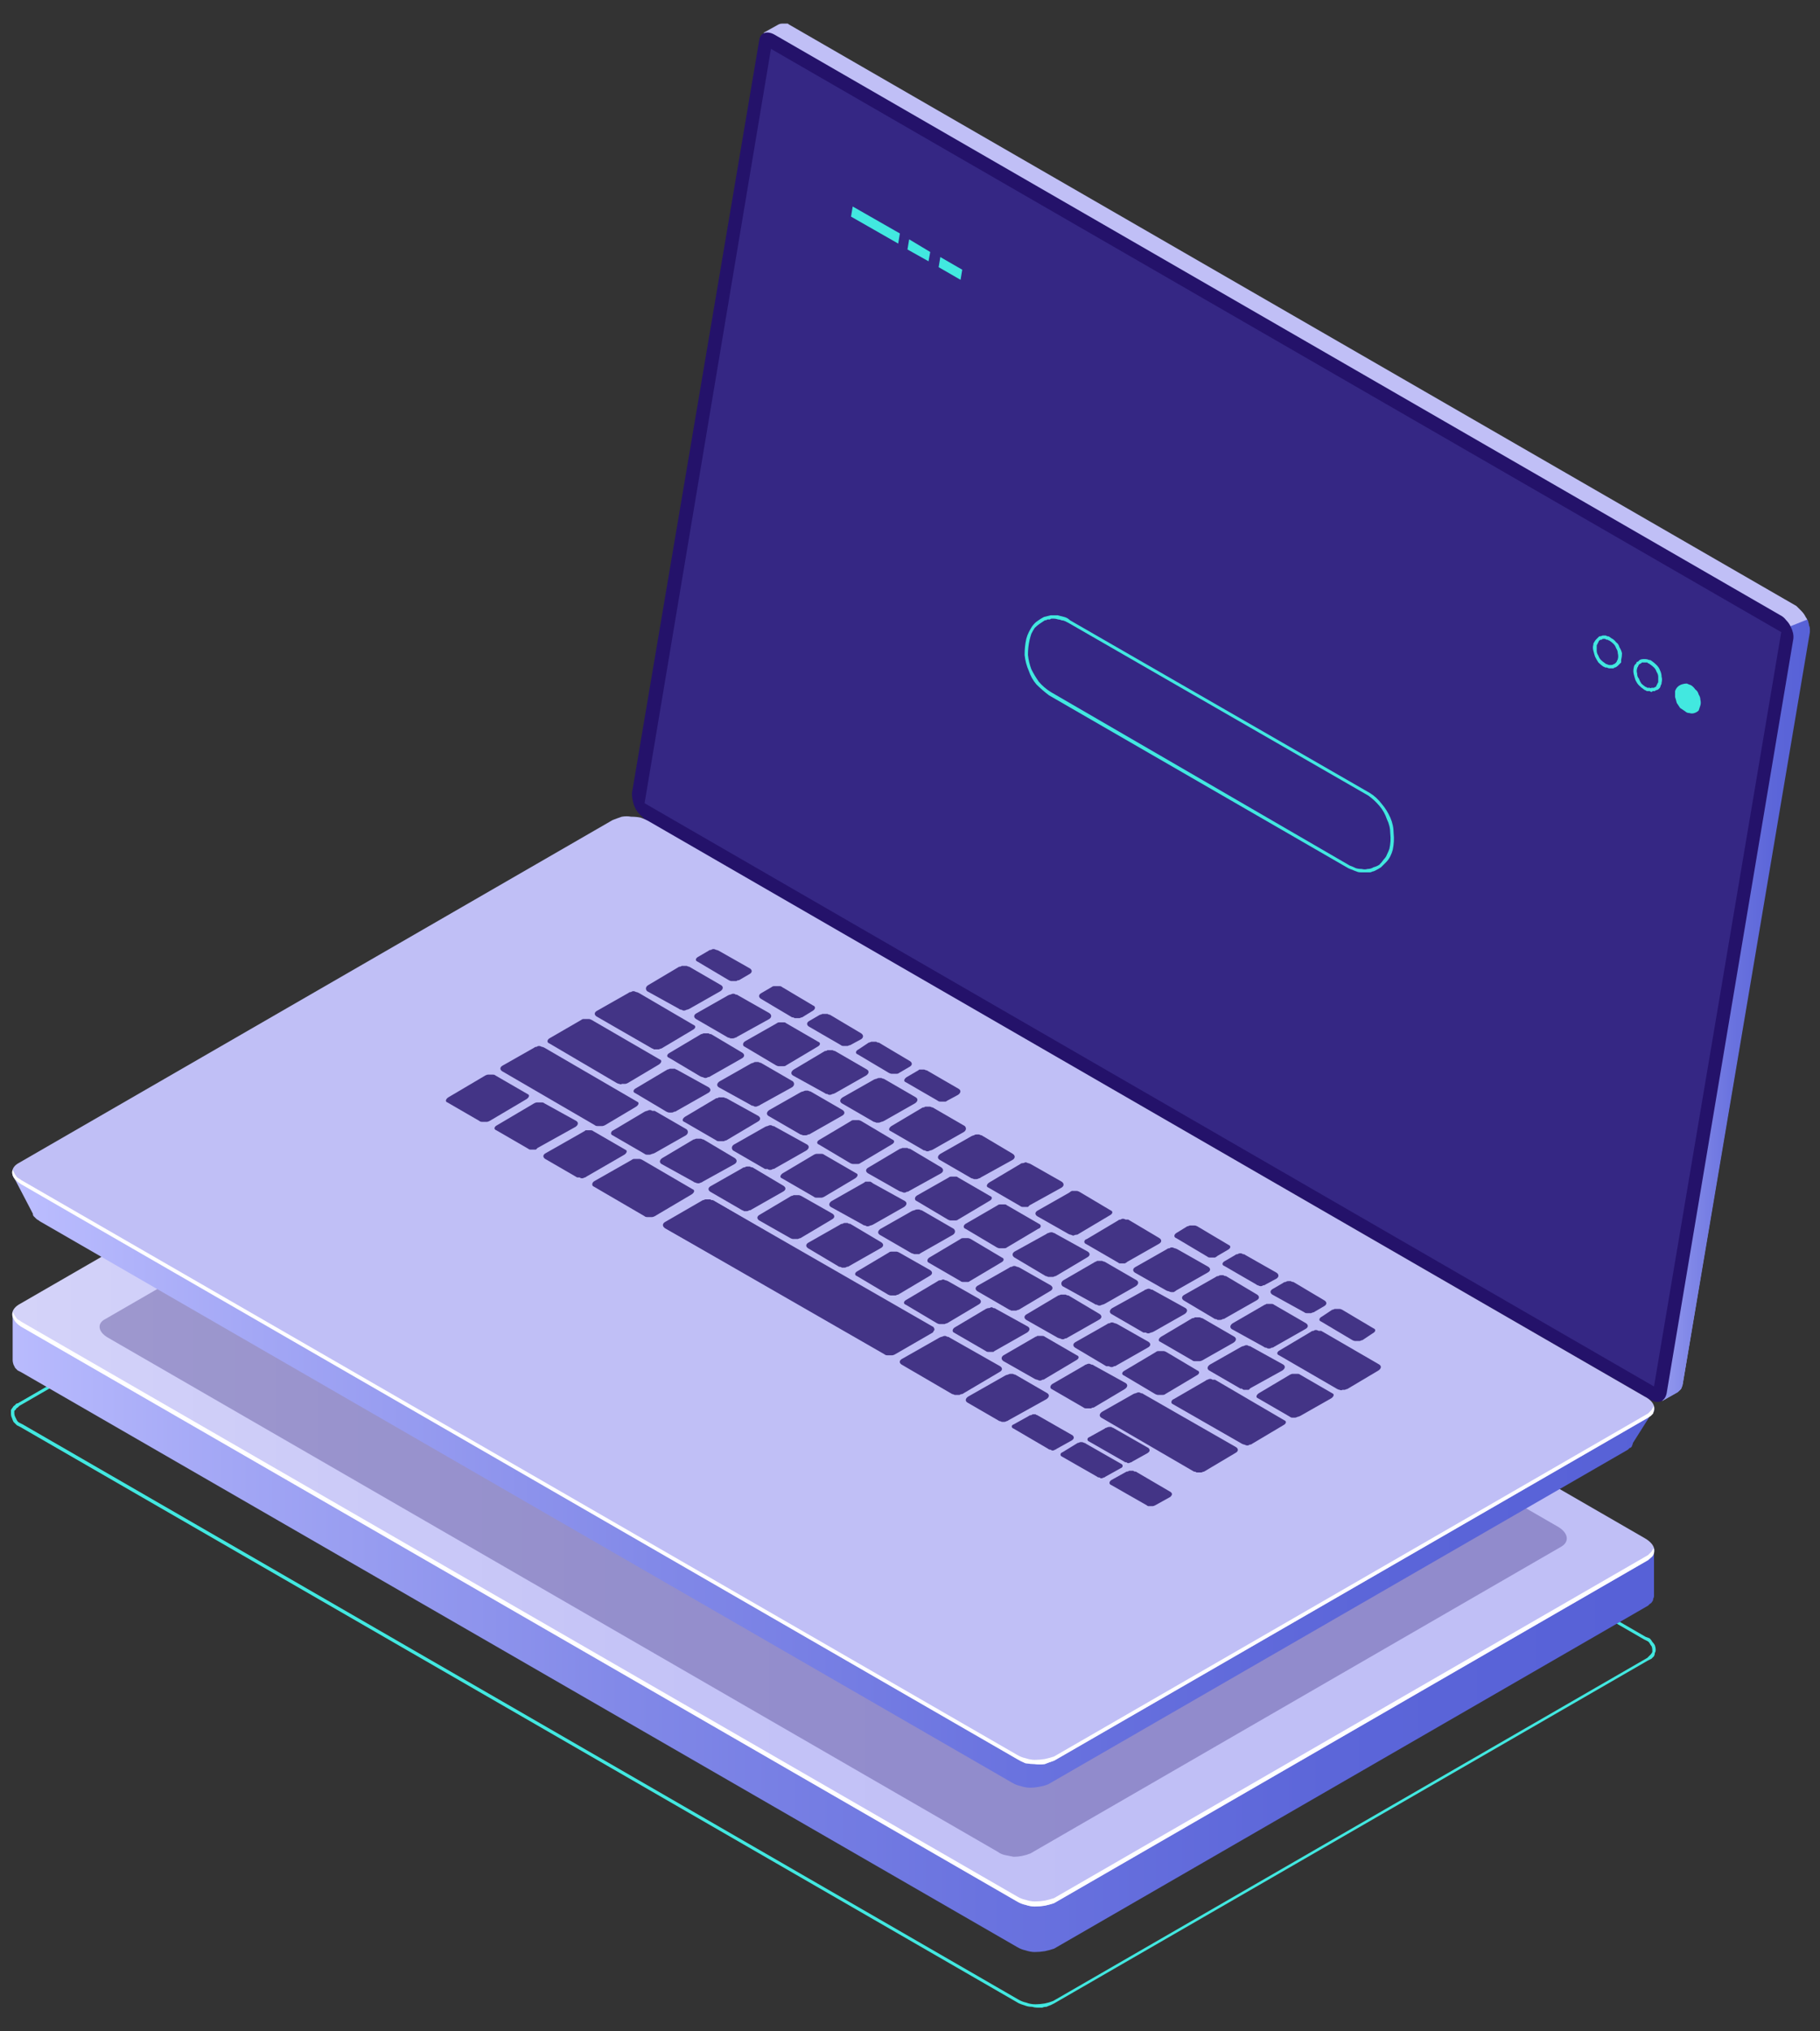 <svg version="1.2" xmlns="http://www.w3.org/2000/svg" viewBox="0 0 216 241" width="216" height="241">
	<rect x="0" y="0" width="216" height="241" fill="#333333" stroke="none"/>
	<title>cybersecurity-svg</title>
	<defs>
		<linearGradient id="g1" x2="1" gradientUnits="userSpaceOnUse" gradientTransform="matrix(-194.85,0,0,-114.29,192.65,174.49)">
			<stop offset="0" stop-color="#5761d7"/>
			<stop offset=".18" stop-color="#5c66d9"/>
			<stop offset=".39" stop-color="#6a73df"/>
			<stop offset=".61" stop-color="#8289e8"/>
			<stop offset=".85" stop-color="#a3a7f5"/>
			<stop offset="1" stop-color="#bcbeff"/>
		</linearGradient>
		<linearGradient id="g2" x2="1" gradientUnits="userSpaceOnUse" gradientTransform="matrix(-194.85,0,0,-112.488,130.83,169.95)">
			<stop offset="0" stop-color="#c0bff6"/>
			<stop offset=".29" stop-color="#c5c4f7"/>
			<stop offset=".64" stop-color="#d3d2f9"/>
			<stop offset="1" stop-color="#e9e9fd"/>
		</linearGradient>
		<linearGradient id="g3" x2="1" gradientUnits="userSpaceOnUse" gradientTransform="matrix(137.89,0,0,163.429,543.63,84.48)">
			<stop offset="0" stop-color="#c0bff6"/>
			<stop offset=".29" stop-color="#c5c4f7"/>
			<stop offset=".64" stop-color="#d3d2f9"/>
			<stop offset="1" stop-color="#e9e9fd"/>
		</linearGradient>
		<linearGradient id="g4" x2="1" gradientUnits="userSpaceOnUse" gradientTransform="matrix(-23.68,0,0,-92.722,214.74,119.84)">
			<stop offset="0" stop-color="#5761d7"/>
			<stop offset=".18" stop-color="#5c66d9"/>
			<stop offset=".39" stop-color="#6a73df"/>
			<stop offset=".61" stop-color="#8289e8"/>
			<stop offset=".85" stop-color="#a3a7f5"/>
			<stop offset="1" stop-color="#bcbeff"/>
		</linearGradient>
		<linearGradient id="g5" x2="1" gradientUnits="userSpaceOnUse" gradientTransform="matrix(-194.75,0,0,-107.414,196.27,158.43)">
			<stop offset="0" stop-color="#5761d7"/>
			<stop offset=".18" stop-color="#5c66d9"/>
			<stop offset=".39" stop-color="#6a73df"/>
			<stop offset=".61" stop-color="#8289e8"/>
			<stop offset=".85" stop-color="#a3a7f5"/>
			<stop offset="1" stop-color="#bcbeff"/>
		</linearGradient>
		<linearGradient id="g6" x2="1" gradientUnits="userSpaceOnUse" gradientTransform="matrix(194.85,0,0,112.492,627.54,153.1)">
			<stop offset="0" stop-color="#c0bff6"/>
			<stop offset=".29" stop-color="#c5c4f7"/>
			<stop offset=".64" stop-color="#d3d2f9"/>
			<stop offset="1" stop-color="#e9e9fd"/>
		</linearGradient>
		<clipPath clipPathUnits="userSpaceOnUse" id="cp1">
			<path d="m211.45 74.95l-119.92-69.2-15.07 89.58 119.85 69.17 15.14-89.55z"/>
		</clipPath>
		<linearGradient id="g7" x2="1" gradientUnits="userSpaceOnUse" gradientTransform="matrix(-194.74,0,0,-107.416,271.15,115.57)">
			<stop offset="0" stop-color="#5761d7"/>
			<stop offset=".18" stop-color="#5c66d9"/>
			<stop offset=".39" stop-color="#6a73df"/>
			<stop offset=".61" stop-color="#8289e8"/>
			<stop offset=".85" stop-color="#a3a7f5"/>
			<stop offset="1" stop-color="#bcbeff"/>
		</linearGradient>
		<linearGradient id="g8" x2="1" gradientUnits="userSpaceOnUse" gradientTransform="matrix(194.85,0,0,112.491,552.65,110.24)">
			<stop offset="0" stop-color="#c0bff6"/>
			<stop offset=".29" stop-color="#c5c4f7"/>
			<stop offset=".64" stop-color="#d3d2f9"/>
			<stop offset="1" stop-color="#e9e9fd"/>
		</linearGradient>
		<linearGradient id="g9" x2="1" gradientUnits="userSpaceOnUse" gradientTransform="matrix(42.9,0,0,57.725,144.73,84.86)">
			<stop offset="0" stop-color="#bcbeff"/>
			<stop offset=".14" stop-color="#b4b7fc"/>
			<stop offset=".37" stop-color="#9ea2f3"/>
			<stop offset=".65" stop-color="#7a81e5"/>
			<stop offset=".87" stop-color="#5761d7"/>
		</linearGradient>
		<linearGradient id="g10" x2="1" gradientUnits="userSpaceOnUse" gradientTransform="matrix(105.86,0,0,61.167,99.52,64.37)">
			<stop offset="0" stop-color="#e9e9fd"/>
			<stop offset=".36" stop-color="#d3d2f9"/>
			<stop offset=".71" stop-color="#c5c4f7"/>
			<stop offset="1" stop-color="#c0bff6"/>
		</linearGradient>
		<linearGradient id="g11" x2="1" gradientUnits="userSpaceOnUse" gradientTransform="matrix(76.67,13.16,-14.093,82.105,128.77,45)">
			<stop offset="0" stop-color="#bcbeff"/>
			<stop offset=".14" stop-color="#b4b7fc"/>
			<stop offset=".37" stop-color="#9ea2f3"/>
			<stop offset=".65" stop-color="#7a81e5"/>
			<stop offset=".87" stop-color="#5761d7"/>
		</linearGradient>
		<linearGradient id="g12" x2="1" gradientUnits="userSpaceOnUse" gradientTransform="matrix(42.9,0,0,57.638,92.5,112.95)">
			<stop offset="0" stop-color="#bcbeff"/>
			<stop offset=".14" stop-color="#b4b7fc"/>
			<stop offset=".37" stop-color="#9ea2f3"/>
			<stop offset=".65" stop-color="#7a81e5"/>
			<stop offset=".87" stop-color="#5761d7"/>
		</linearGradient>
		<linearGradient id="g13" x2="1" gradientUnits="userSpaceOnUse" gradientTransform="matrix(105.86,0,0,61.185,47.29,92.45)">
			<stop offset="0" stop-color="#e9e9fd"/>
			<stop offset=".36" stop-color="#d3d2f9"/>
			<stop offset=".71" stop-color="#c5c4f7"/>
			<stop offset="1" stop-color="#c0bff6"/>
		</linearGradient>
		<linearGradient id="g14" x2="1" gradientUnits="userSpaceOnUse" gradientTransform="matrix(76.67,13.17,-14.104,82.108,76.54,73.08)">
			<stop offset="0" stop-color="#bcbeff"/>
			<stop offset=".14" stop-color="#b4b7fc"/>
			<stop offset=".37" stop-color="#9ea2f3"/>
			<stop offset=".65" stop-color="#7a81e5"/>
			<stop offset=".87" stop-color="#5761d7"/>
		</linearGradient>
	</defs>
	<style>
		.s0 { fill: #42e8e0 } 
		.s1 { fill: url(#g1) } 
		.s2 { fill: url(#g2) } 
		.s3 { opacity: .3;fill: #24126a } 
		.s4 { fill: #ffffff } 
		.s5 { fill: url(#g3) } 
		.s6 { fill: url(#g4) } 
		.s7 { fill: #24126a } 
		.s8 { fill: #453c9e } 
		.s9 { fill: url(#g5) } 
		.s10 { fill: url(#g6) } 
		.s11 { fill: url(#g7) } 
		.s12 { fill: url(#g8) } 
		.s13 { fill: url(#g9) } 
		.s14 { fill: url(#g10) } 
		.s15 { opacity: .5;fill: #24126a } 
		.s16 { fill: url(#g11) } 
		.s17 { display: none;fill: url(#g12) } 
		.s18 { opacity: .3;display: none;fill: #24126a } 
		.s19 { display: none;fill: url(#g13) } 
		.s20 { opacity: .5;display: none;fill: #24126a } 
		.s21 { display: none;fill: url(#g14) } 
	</style>
	<path id="Layer" fill-rule="evenodd" class="s0" d="m123.2 238.2q-0.4 0-0.7-0.1-0.4 0-0.7-0.1-0.3-0.1-0.6-0.2-0.3-0.1-0.6-0.3l-118.2-68.2q-0.2-0.1-0.4-0.2-0.2-0.2-0.4-0.4-0.1-0.2-0.2-0.5-0.1-0.2-0.1-0.5 0-0.2 0-0.4 0.1-0.2 0.2-0.3 0.1-0.2 0.3-0.3 0.1-0.2 0.3-0.2l70.5-40.7q0.6-0.3 1.1-0.4 0.6-0.1 1.2-0.1 0.6 0 1.2 0.2 0.6 0.1 1.1 0.4l118.1 68.3q0.3 0.1 0.5 0.2 0.2 0.2 0.3 0.4 0.2 0.2 0.3 0.4 0.1 0.3 0.1 0.5 0 0.3-0.1 0.4 0 0.2-0.1 0.4-0.2 0.2-0.3 0.3-0.2 0.1-0.4 0.2l-70.5 40.7q-0.2 0.1-0.4 0.2-0.3 0.1-0.5 0.2-0.3 0-0.5 0.1-0.3 0-0.5 0zm-48.6-112.5q-0.2 0-0.4 0-0.3 0-0.5 0.1-0.2 0-0.5 0.1-0.2 0.1-0.4 0.2l-70.5 40.7q-0.1 0.1-0.2 0.2-0.2 0.1-0.2 0.2-0.1 0.1-0.2 0.2 0 0.2 0 0.3 0 0.2 0.1 0.4 0.1 0.2 0.2 0.4 0.1 0.2 0.3 0.3 0.2 0.1 0.4 0.2l118.1 68.2q0.5 0.3 1 0.4 0.5 0.2 1.1 0.2 0.5 0 1.1-0.1 0.5-0.1 1-0.3l70.5-40.7q0.1-0.1 0.2-0.2 0.1-0.1 0.2-0.2 0.1-0.1 0.2-0.3 0-0.1 0-0.2 0-0.3-0.1-0.5-0.1-0.1-0.2-0.3-0.1-0.2-0.3-0.3-0.2-0.1-0.4-0.2l-118.1-68.2q-0.3-0.2-0.6-0.3-0.3-0.1-0.6-0.2-0.3 0-0.6-0.1-0.3 0-0.6 0z"/>
	<path id="Layer" class="s1" d="m196.3 184l-6.5-1-112.7-65.1q-0.5-0.2-1.1-0.4-0.5-0.1-1.1-0.2-0.5 0-1.1 0.1-0.6 0.1-1.1 0.4l-67.1 38.7-4.1-0.6v5.5q0 0.2 0.1 0.5 0.1 0.2 0.2 0.4 0.1 0.1 0.3 0.3 0.2 0.1 0.4 0.2l118.2 68.2q0.5 0.3 1 0.4 0.6 0.2 1.1 0.2 0.6 0 1.2-0.1 0.5-0.1 1.1-0.3l70.5-40.7q0.1-0.1 0.2-0.2 0.2-0.1 0.3-0.3 0.1-0.1 0.1-0.3 0.1-0.2 0.1-0.3z"/>
	<path id="Layer" class="s2" d="m2.5 157.4l118.2 68.2q0.5 0.3 1 0.4 0.6 0.2 1.1 0.2 0.6 0 1.2-0.1 0.5-0.1 1.1-0.3l70.5-40.7c1.1-0.7 1-1.8-0.4-2.6l-118.1-68.2q-0.5-0.3-1.1-0.4-0.5-0.2-1.1-0.2-0.5 0-1.1 0.1-0.6 0.1-1.1 0.3l-70.5 40.7c-1.1 0.7-1 1.8 0.3 2.6z"/>
	<path id="Layer" class="s3" d="m12.8 158.7l105.6 61q0.4 0.3 0.9 0.4 0.5 0.1 1 0.2 0.5 0 1-0.1 0.5-0.1 1-0.3l63-36.4c1-0.6 0.8-1.6-0.3-2.3l-105.6-61q-0.5-0.2-1-0.4-0.4-0.1-1-0.1-0.5 0-1 0.1-0.5 0.1-0.9 0.3l-63 36.4c-1 0.5-0.9 1.5 0.3 2.2z"/>
	<path id="Layer" class="s4" d="m195.6 184.5l-70.5 40.7q-0.6 0.2-1.1 0.3-0.6 0.1-1.2 0.1-0.5 0-1.1-0.2-0.5-0.1-1-0.4l-118.2-68.2q-0.1-0.1-0.3-0.2-0.2-0.1-0.3-0.3-0.1-0.1-0.2-0.3-0.1-0.2-0.2-0.3c-0.1 0.5 0.2 1.2 1 1.7l118.2 68.2q0.5 0.3 1 0.4 0.6 0.2 1.1 0.2 0.6 0 1.2-0.1 0.5-0.1 1.1-0.3l70.5-40.7q0.1-0.1 0.3-0.3 0.2-0.1 0.3-0.3 0.1-0.2 0.1-0.4 0-0.2 0-0.4-0.1 0.1-0.2 0.2 0 0.1-0.1 0.2-0.1 0.1-0.2 0.2-0.1 0.1-0.2 0.2z"/>
	<path id="Layer" class="s5" d="m76.9 93.1l14.9-88.6-1.2-0.6 1.8-1q0.2-0.1 0.4-0.1 0.1 0 0.3 0 0.2 0 0.4 0 0.1 0.1 0.3 0.2l119.4 68.9q0.3 0.3 0.6 0.6 0.3 0.3 0.5 0.7 0.3 0.4 0.3 0.9 0.1 0.4 0.1 0.8l-15 89.3q-0.1 0.2-0.1 0.3-0.1 0.2-0.1 0.3-0.1 0.1-0.2 0.2-0.1 0.1-0.3 0.2l-1.7 1-0.3-1.7h0.1l-118.7-68.4q-0.3-0.3-0.7-0.6-0.3-0.3-0.5-0.7-0.2-0.4-0.3-0.9 0-0.4 0-0.8z"/>
	<path id="Layer" class="s6" d="m212.5 74.3l2-0.8q0.1 0.2 0.1 0.3 0.1 0.2 0.1 0.4 0.1 0.2 0.1 0.4 0 0.2 0 0.4l-15.1 89.3q0 0.1-0.1 0.3 0 0.1-0.1 0.2-0.1 0.1-0.2 0.2-0.1 0.1-0.2 0.2l-1.8 1-0.3-1.7h0.1l-6-3.4z"/>
	<path id="Layer" class="s7" d="m76.5 97.2l119.4 68.9c0.9 0.5 1.7 0.2 1.9-0.8l15-89.3q0.1-0.4 0-0.9-0.1-0.4-0.3-0.8-0.2-0.4-0.5-0.7-0.3-0.4-0.7-0.6l-119.4-68.9c-0.9-0.5-1.7-0.2-1.8 0.7l-15.1 89.3q0 0.5 0.1 0.9 0.1 0.5 0.3 0.9 0.2 0.4 0.5 0.7 0.3 0.3 0.6 0.6z"/>
	<g id="Layer" style="opacity: .5">
		<path id="Layer" class="s8" d="m91.5 5.8l119.9 69.2-15.1 89.5-119.8-69.2 15-89.5z"/>
	</g>
	<path id="Layer" class="s9" d="m1.5 139.4l6.5 3.4 65.3-37.7q0.5-0.2 1.1-0.3 0.5-0.1 1.1-0.1 0.5 0 1.1 0.2 0.5 0.1 1 0.4l112.6 65.1c1.1-0.7 6-3 6-3l-2.4 3.8q0 0.1-0.1 0.3 0 0.1-0.1 0.2-0.1 0.1-0.2 0.1-0.1 0.1-0.2 0.2l-68.8 39.7q-0.5 0.2-1.1 0.3-0.5 0.1-1.1 0.1-0.5 0-1.1-0.2-0.5-0.1-1-0.4l-115.2-66.5q-0.2-0.1-0.3-0.2-0.2-0.1-0.3-0.2-0.1-0.1-0.3-0.3-0.1-0.1-0.1-0.3z"/>
	<path id="Layer" class="s10" d="m2.5 140.5l118.2 68.2q0.5 0.3 1 0.5 0.6 0.1 1.1 0.1 0.6 0.1 1.2 0 0.5-0.2 1.1-0.4l70.5-40.7c1.1-0.6 1-1.8-0.4-2.5l-118.1-68.2q-0.5-0.3-1.1-0.5-0.5-0.1-1.1-0.1-0.5-0.1-1.1 0-0.6 0.2-1.1 0.4l-70.5 40.7c-1.1 0.6-1 1.8 0.3 2.5z"/>
	<path id="Layer" class="s4" d="m2.5 140l118.2 68.2q0.5 0.3 1 0.4 0.6 0.2 1.1 0.2 0.6 0 1.2-0.1 0.5-0.1 1.1-0.3l70.5-40.7q0.1-0.1 0.2-0.2 0.1-0.1 0.2-0.2 0.1-0.1 0.1-0.2 0.1-0.1 0.2-0.3 0 0.3 0 0.5-0.1 0.2-0.1 0.4-0.1 0.1-0.3 0.3-0.2 0.1-0.3 0.2l-70.5 40.7q-0.6 0.2-1.1 0.4-0.6 0.1-1.2 0-0.5 0-1.1-0.1-0.5-0.2-1-0.5l-118.2-68.2c-0.8-0.5-1.2-1.1-1-1.7q0.1 0.2 0.2 0.4 0.1 0.2 0.2 0.3 0.1 0.2 0.3 0.3 0.2 0.1 0.3 0.2z"/>
	<g id="Layer" style="opacity: .1;display: none">
		<g id="Clip-Path" clip-path="url(#cp1)">
			<g id="Layer">
				<path id="Layer" class="s11" d="m76.4 96.6l6.5 3.4 65.3-37.7q0.5-0.2 1.1-0.4 0.5-0.1 1.1 0 0.5 0 1.1 0.1 0.5 0.2 1 0.5l112.7 65c1-0.6 6-3 6-3l-2.4 3.9q-0.1 0.1-0.1 0.2-0.1 0.1-0.2 0.2-0.1 0.1-0.2 0.2-0.1 0.1-0.2 0.1l-68.8 39.8q-0.5 0.2-1.1 0.3-0.5 0.1-1.1 0.1-0.5 0-1-0.2-0.6-0.1-1.1-0.4l-115.3-66.6q-0.1-0.1-0.3-0.2-0.1-0.1-0.2-0.2-0.2-0.1-0.3-0.3-0.1-0.1-0.2-0.3z"/>
				<path id="Layer" class="s12" d="m77.4 97.7l118.2 68.2q0.5 0.2 1 0.4 0.6 0.2 1.1 0.2 0.6 0 1.2-0.1 0.5-0.1 1-0.3l70.5-40.8c1.2-0.6 1-1.7-0.3-2.5l-118.1-68.2q-0.5-0.3-1-0.4-0.6-0.2-1.2-0.2-0.5 0-1.1 0.1-0.5 0.1-1.1 0.3l-70.5 40.7c-1.1 0.7-1 1.8 0.3 2.6z"/>
				<path id="Layer" class="s4" d="m270.1 122.8l-118.1-68.2q-0.3-0.2-0.7-0.3-0.3-0.1-0.7-0.2-0.4-0.1-0.8-0.1-0.3 0-0.7 0 0.3 0 0.5 0.1 0.3 0 0.5 0.1 0.3 0.1 0.5 0.2 0.3 0.1 0.5 0.2l118.1 68.2c1.3 0.8 1.5 1.9 0.4 2.5l-70.6 40.8q-0.1 0-0.3 0.1-0.2 0.1-0.4 0.1-0.1 0.1-0.3 0.1-0.2 0.1-0.4 0.1 0.3 0 0.6 0 0.3 0 0.6-0.1 0.3 0 0.6-0.1 0.3-0.1 0.5-0.2l70.5-40.7c1.2-0.7 1-1.8-0.3-2.6z"/>
				<g id="Layer" style="opacity: .5">
					<path id="Layer" class="s7" d="m139.3 85.9l-3.8-2.2q-0.1 0-0.3-0.1-0.1 0-0.3 0-0.1 0-0.3 0-0.1 0.1-0.2 0.1l-4.2 2.5c-0.4 0.2-0.4 0.5 0 0.7l3.8 2.1q0.1 0.1 0.2 0.1 0.1 0 0.3 0 0.1 0 0.2 0 0.2 0 0.3-0.1l4.2-2.5c0.4-0.1 0.4-0.4 0.1-0.6z"/>
					<path id="Layer" class="s7" d="m145.2 89.3l-3.8-2.2q-0.2-0.1-0.3-0.1-0.2 0-0.3 0-0.2 0-0.3 0-0.2 0-0.3 0.1l-4.2 2.5c-0.3 0.2-0.3 0.5 0 0.7l3.8 2.1q0.1 0.1 0.3 0.2 0.1 0 0.3 0 0.1 0 0.3 0 0.1-0.1 0.2-0.2l4.2-2.4c0.3-0.2 0.3-0.5 0.1-0.7z"/>
					<path id="Layer" class="s7" d="m151 92.7l-3.8-2.2q-0.1-0.1-0.3-0.1-0.1-0.1-0.3-0.1-0.1 0-0.3 0.1-0.1 0-0.2 0.1l-4.3 2.5c-0.3 0.2-0.3 0.5 0 0.7l3.8 2.2q0.2 0 0.3 0.1 0.2 0 0.3 0 0.2 0 0.3 0 0.1-0.1 0.3-0.1l4.2-2.6c0.3-0.2 0.3-0.5 0-0.6z"/>
					<path id="Layer" class="s7" d="m146.6 97.2l-3.8-2.2q-0.2-0.1-0.3-0.1-0.2 0-0.3 0-0.2 0-0.3 0-0.2 0-0.3 0.1l-3.5 2.1c-0.4 0.2-0.4 0.4-0.1 0.6l3.8 2.2q0.2 0.1 0.3 0.1 0.1 0.1 0.3 0.1 0.1 0 0.3-0.1 0.1 0 0.3-0.1l3.5-2c0.3-0.3 0.3-0.6 0.1-0.7z"/>
					<path id="Layer" class="s7" d="m152.4 100.5l-3.8-2.1q-0.1-0.1-0.3-0.2-0.1 0-0.3 0-0.1 0-0.3 0-0.1 0.1-0.2 0.2l-3.6 2c-0.3 0.2-0.3 0.5 0 0.7l3.8 2.2q0.1 0 0.2 0.1 0.2 0 0.3 0 0.2 0 0.3 0 0.2-0.1 0.3-0.1l3.5-2.1c0.4-0.2 0.4-0.5 0.1-0.7z"/>
					<path id="Layer" class="s7" d="m158.2 103.9l-3.7-2.2q-0.2 0-0.3-0.1-0.2 0-0.3 0-0.2 0-0.3 0-0.2 0.1-0.3 0.1l-3.5 2.1c-0.4 0.2-0.4 0.5 0 0.7l3.8 2.1q0.1 0.1 0.2 0.2 0.2 0 0.3 0 0.2 0 0.3 0 0.2-0.1 0.3-0.2l3.5-2c0.3-0.2 0.4-0.5 0-0.7z"/>
					<path id="Layer" class="s7" d="m164.1 107.3l-3.8-2.2q-0.1-0.1-0.3-0.1-0.1 0-0.3 0-0.1 0-0.3 0-0.1 0-0.2 0.1l-3.6 2.1c-0.3 0.2-0.3 0.5 0 0.6l3.8 2.2q0.1 0.1 0.2 0.1 0.2 0.1 0.3 0.1 0.2 0 0.3-0.1 0.2 0 0.3-0.1l3.5-2c0.4-0.2 0.4-0.5 0.1-0.7z"/>
					<path id="Layer" class="s7" d="m169.9 110.7l-3.8-2.2q-0.1-0.1-0.2-0.1-0.2-0.1-0.3-0.1-0.2 0-0.3 0.1-0.2 0-0.3 0.1l-3.5 2c-0.4 0.2-0.4 0.5-0.1 0.7l3.8 2.2q0.1 0.1 0.3 0.1 0.1 0 0.3 0 0.1 0 0.3 0 0.1 0 0.3-0.1l3.5-2.1c0.3-0.2 0.3-0.5 0-0.6z"/>
					<path id="Layer" class="s7" d="m175.8 114l-3.8-2.1q-0.1-0.1-0.3-0.1-0.1-0.1-0.3-0.1-0.1 0-0.3 0.1-0.1 0-0.2 0.1l-3.6 2.1c-0.3 0.2-0.3 0.5 0 0.7l3.8 2.1q0.1 0.1 0.3 0.2 0.1 0 0.3 0 0.1 0 0.3 0 0.1-0.1 0.3-0.2l3.5-2c0.3-0.3 0.3-0.6 0-0.8z"/>
					<path id="Layer" class="s7" d="m181.6 117.4l-3.8-2.2q-0.1 0-0.2-0.1-0.2 0-0.3 0-0.2 0-0.3 0-0.2 0.1-0.3 0.1l-3.5 2.1c-0.4 0.2-0.4 0.5 0 0.7l3.8 2.2q0.1 0 0.2 0.1 0.2 0 0.3 0 0.2 0 0.3 0 0.2-0.1 0.3-0.1l3.5-2.1c0.3-0.2 0.3-0.5 0-0.7z"/>
					<path id="Layer" class="s7" d="m187.5 120.8l-3.8-2.2q-0.1-0.1-0.3-0.1-0.1 0-0.3 0-0.1 0-0.3 0-0.1 0-0.2 0.1l-3.6 2.1c-0.3 0.2-0.4 0.5-0.1 0.7l3.8 2.2q0.2 0 0.3 0.1 0.2 0 0.3 0 0.2 0 0.3 0 0.2-0.1 0.3-0.1l3.5-2.1c0.4-0.2 0.4-0.5 0.1-0.7z"/>
					<path id="Layer" class="s7" d="m193.3 124.2l-3.8-2.2q-0.1-0.1-0.2-0.1-0.2 0-0.3 0-0.2 0-0.3 0-0.2 0-0.3 0.1l-3.5 2.1c-0.4 0.2-0.4 0.5-0.1 0.6l3.8 2.2q0.1 0.1 0.3 0.1 0.1 0.1 0.3 0.1 0.1 0 0.3-0.1 0.1 0 0.2-0.1l3.6-2.1c0.3-0.1 0.3-0.5 0-0.6z"/>
					<path id="Layer" class="s7" d="m199.2 127.5l-3.8-2.1q-0.1-0.1-0.3-0.1-0.1-0.1-0.3-0.1-0.1 0-0.3 0.1-0.1 0-0.2 0.1l-3.6 2c-0.3 0.2-0.3 0.5 0 0.7l3.8 2.2q0.1 0.1 0.3 0.1 0.1 0 0.3 0 0.1 0 0.3 0 0.1 0 0.2-0.1l3.6-2.1c0.3-0.2 0.3-0.5 0-0.7z"/>
					<path id="Layer" class="s7" d="m144.1 102l-3.8-2.2q-0.1-0.1-0.3-0.1-0.1 0-0.3 0-0.1 0-0.3 0-0.1 0-0.2 0.1l-3.6 2.1c-0.3 0.2-0.3 0.5 0 0.6l3.8 2.2q0.2 0.1 0.3 0.1 0.2 0.1 0.3 0.1 0.2 0 0.3-0.1 0.1 0 0.3-0.1l3.5-2c0.3-0.2 0.3-0.5 0-0.7z"/>
					<path id="Layer" class="s7" d="m138.2 98.6l-3.8-2.2q-0.1-0.1-0.3-0.1-0.1-0.1-0.3-0.1-0.1 0-0.3 0.1-0.1 0-0.3 0.1l-3.5 2c-0.3 0.2-0.3 0.5 0 0.7l3.8 2.2q0.1 0.1 0.3 0.1 0.1 0 0.3 0 0.1 0 0.3 0 0.1 0 0.2-0.1l3.6-2.1c0.3-0.2 0.3-0.5 0-0.6z"/>
					<path id="Layer" class="s7" d="m132.2 95.1l-8.1-4.7q-0.2-0.1-0.3-0.1-0.2 0-0.3 0-0.2 0-0.3 0-0.1 0-0.3 0.1l-3.5 2.1c-0.3 0.2-0.4 0.5 0 0.6l8.1 4.8q0.2 0 0.3 0.1 0.2 0 0.3 0 0.2 0 0.3 0 0.2-0.1 0.3-0.1l3.5-2.1c0.3-0.2 0.3-0.5 0-0.7z"/>
					<path id="Layer" class="s7" d="m125.3 97.4l-6.6-3.8q-0.1-0.1-0.3-0.2-0.1 0-0.3 0-0.1 0-0.3 0-0.1 0.1-0.2 0.2l-3.6 2c-0.3 0.2-0.3 0.5 0 0.7l6.6 3.8q0.2 0.1 0.3 0.1 0.1 0.1 0.3 0.1 0.1 0 0.3-0.1 0.1 0 0.3-0.1l3.5-2.1c0.3-0.2 0.3-0.5 0-0.6z"/>
					<path id="Layer" class="s7" d="m150 105.4l-3.8-2.2q-0.1-0.1-0.3-0.1-0.1-0.1-0.3-0.1-0.1 0-0.3 0.1-0.1 0-0.2 0.1l-3.6 2c-0.3 0.2-0.3 0.5 0 0.7l3.8 2.2q0.1 0.1 0.2 0.1 0.2 0 0.3 0 0.2 0 0.3 0 0.2 0 0.3-0.1l3.5-2.1c0.3-0.2 0.4-0.5 0.1-0.6z"/>
					<path id="Layer" class="s7" d="m155.8 108.7l-3.8-2.2q-0.1 0-0.3-0.1-0.1 0-0.3 0-0.1 0-0.3 0-0.1 0.1-0.2 0.1l-3.6 2.1c-0.3 0.2-0.3 0.5 0 0.7l3.8 2.2q0.1 0 0.2 0.1 0.2 0 0.3 0 0.2 0 0.3 0 0.2-0.1 0.3-0.1l3.5-2.1c0.4-0.2 0.4-0.5 0.1-0.7z"/>
					<path id="Layer" class="s7" d="m161.7 112.1l-3.8-2.2q-0.2 0-0.3-0.1-0.2 0-0.3 0-0.2 0-0.3 0-0.1 0.1-0.3 0.1l-3.5 2.1c-0.3 0.2-0.4 0.5-0.1 0.7l3.8 2.2q0.2 0 0.3 0.1 0.2 0 0.3 0 0.1 0 0.3 0 0.1-0.1 0.3-0.1l3.5-2.1c0.3-0.2 0.4-0.5 0.1-0.7z"/>
					<path id="Layer" class="s7" d="m167.5 115.5l-3.8-2.2q-0.1-0.1-0.3-0.1-0.1 0-0.3 0-0.1 0-0.3 0-0.1 0-0.2 0.1l-3.6 2.1c-0.3 0.2-0.3 0.5 0 0.7l3.8 2.2q0.1 0 0.3 0.1 0.1 0 0.3 0 0.1 0 0.3 0 0.1-0.1 0.2-0.1l3.6-2.1c0.3-0.2 0.3-0.5 0-0.7z"/>
					<path id="Layer" class="s7" d="m173.3 118.9l-3.7-2.2q-0.2-0.1-0.3-0.1-0.2-0.1-0.3-0.1-0.2 0-0.3 0.1-0.1 0-0.3 0.1l-3.5 2c-0.4 0.2-0.4 0.5 0 0.7l3.8 2.2q0.1 0.1 0.2 0.1 0.2 0 0.3 0 0.2 0 0.3 0 0.2 0 0.3-0.1l3.5-2.1c0.3-0.2 0.4-0.5 0-0.6z"/>
					<path id="Layer" class="s7" d="m179.2 122.2l-3.8-2.1q-0.1-0.1-0.3-0.1-0.1-0.1-0.3-0.1-0.1 0-0.3 0.1-0.1 0-0.2 0.1l-3.6 2c-0.3 0.2-0.3 0.5 0 0.7l3.8 2.2q0.2 0 0.3 0.1 0.1 0 0.3 0 0.1 0 0.3 0 0.1-0.1 0.3-0.1l3.5-2.1c0.3-0.2 0.3-0.5 0-0.7z"/>
					<path id="Layer" class="s7" d="m185.1 125.6l-3.8-2.2q-0.2 0-0.3-0.1-0.2 0-0.3 0-0.2 0-0.3 0-0.2 0.1-0.3 0.1l-3.5 2.1c-0.3 0.2-0.4 0.5-0.1 0.7l3.8 2.2q0.2 0 0.3 0.1 0.1 0 0.3 0 0.1 0 0.3 0 0.1-0.1 0.3-0.2l3.5-2c0.3-0.2 0.3-0.5 0.1-0.7z"/>
					<path id="Layer" class="s7" d="m190.9 129l-3.8-2.2q-0.1-0.1-0.3-0.1-0.1 0-0.3 0-0.1 0-0.3 0-0.1 0-0.2 0.1l-3.6 2.1c-0.3 0.2-0.3 0.5 0 0.6l3.8 2.2q0.1 0.1 0.2 0.1 0.2 0.1 0.3 0.1 0.2 0 0.3-0.1 0.2 0 0.3-0.1l3.5-2c0.4-0.2 0.4-0.5 0.1-0.7z"/>
					<path id="Layer" class="s7" d="m196.8 132.4l-3.8-2.2q-0.1-0.1-0.3-0.1-0.1-0.1-0.3-0.1-0.1 0-0.3 0.1-0.1 0-0.2 0.1l-3.6 2c-0.3 0.2-0.3 0.5 0 0.7l3.8 2.2q0.1 0.1 0.2 0.1 0.2 0 0.3 0 0.2 0 0.3 0 0.2 0 0.3-0.1l3.5-2.1c0.3-0.2 0.4-0.4 0-0.6z"/>
					<path id="Layer" class="s7" d="m207.1 138.4l-8.2-4.8q-0.2-0.1-0.3-0.1-0.1 0-0.3 0-0.1 0-0.3 0-0.1 0-0.3 0.1l-3.5 2.1c-0.3 0.1-0.4 0.4 0 0.6l8.3 4.8q0.1 0.1 0.2 0.1 0.2 0 0.3 0 0.2 0 0.3 0 0.2 0 0.3-0.1l3.5-2.1c0.3-0.2 0.3-0.4 0-0.6z"/>
					<path id="Layer" class="s7" d="m196.4 144.6l-7-4q-0.1 0-0.3-0.1-0.1 0-0.3 0-0.1 0-0.3 0-0.1 0.1-0.2 0.1l-3.6 2.1c-0.3 0.2-0.3 0.5 0 0.7l7 4q0.1 0 0.3 0.1 0.1 0 0.3 0 0.1 0 0.3 0 0.1-0.1 0.2-0.1l3.6-2.1c0.3-0.2 0.3-0.5 0-0.7z"/>
					<path id="Layer" class="s7" d="m149.2 111.1l-3.8-2.2q-0.2 0-0.3-0.1-0.2 0-0.3 0-0.2 0-0.3 0-0.2 0.1-0.3 0.1l-3.5 2.1c-0.3 0.2-0.4 0.5-0.1 0.7l3.8 2.2q0.2 0 0.3 0.1 0.1 0 0.3 0 0.1 0 0.3 0 0.1-0.1 0.3-0.2l3.5-2c0.3-0.2 0.3-0.5 0.1-0.7z"/>
					<path id="Layer" class="s7" d="m143.2 107.7l-3.8-2.2q-0.2-0.1-0.3-0.1-0.2-0.1-0.3-0.1-0.2 0-0.3 0.1-0.1 0-0.3 0.1l-3.5 2c-0.3 0.2-0.4 0.5-0.1 0.7l3.8 2.2q0.2 0.1 0.3 0.1 0.1 0 0.3 0 0.1 0 0.3 0 0.1 0 0.3-0.1l3.5-2.1c0.3-0.2 0.4-0.5 0.1-0.6z"/>
					<path id="Layer" class="s7" d="m137.2 104.2l-3.8-2.2q-0.2-0.1-0.3-0.1-0.2 0-0.3 0-0.2 0-0.3 0-0.1 0-0.3 0.1l-3.5 2.1c-0.3 0.2-0.4 0.5-0.1 0.6l3.8 2.2q0.2 0.1 0.3 0.1 0.2 0.1 0.3 0.1 0.2 0 0.3-0.1 0.1 0 0.3-0.1l3.5-2.1c0.3-0.1 0.4-0.4 0.1-0.6z"/>
					<path id="Layer" class="s7" d="m131.2 100.7l-3.8-2.2q-0.2 0-0.3-0.1-0.1 0-0.3 0-0.1 0-0.3 0-0.1 0.1-0.3 0.1l-3.5 2.1c-0.3 0.2-0.4 0.5 0 0.7l3.8 2.2q0.1 0 0.2 0.1 0.2 0 0.3 0 0.2 0 0.3 0 0.2-0.1 0.3-0.1l3.6-2.1c0.2-0.2 0.3-0.5 0-0.7z"/>
					<path id="Layer" class="s7" d="m155 114.5l-3.8-2.2q-0.1-0.1-0.3-0.1-0.1 0-0.3 0-0.1 0-0.3 0-0.1 0-0.2 0.1l-3.6 2.1c-0.3 0.2-0.3 0.5 0 0.6l3.8 2.2q0.1 0.1 0.2 0.1 0.2 0.1 0.3 0.1 0.2 0 0.3-0.1 0.2 0 0.3-0.1l3.5-2c0.4-0.2 0.4-0.5 0.1-0.7z"/>
					<path id="Layer" class="s7" d="m160.8 117.9l-3.7-2.2q-0.2-0.1-0.3-0.1-0.2-0.1-0.3-0.1-0.2 0-0.3 0.1-0.2 0-0.3 0.1l-3.5 2c-0.4 0.2-0.4 0.5 0 0.7l3.7 2.2q0.2 0.1 0.3 0.1 0.2 0 0.3 0 0.2 0 0.3 0 0.2 0 0.3-0.1l3.5-2.1c0.3-0.2 0.3-0.5 0-0.6z"/>
					<path id="Layer" class="s7" d="m166.7 121.3l-3.8-2.2q-0.1-0.1-0.3-0.1-0.1-0.1-0.3-0.1-0.1 0-0.3 0.1-0.1 0-0.2 0.1l-3.6 2c-0.3 0.2-0.3 0.5 0 0.7l3.8 2.2q0.1 0.1 0.3 0.1 0.1 0 0.3 0 0.1 0 0.3 0 0.1 0 0.2-0.1l3.6-2.1c0.3-0.2 0.3-0.5 0-0.6z"/>
					<path id="Layer" class="s7" d="m172.5 124.6l-3.8-2.2q-0.1 0-0.2-0.1-0.2 0-0.3 0-0.2 0-0.3 0-0.2 0.1-0.3 0.1l-3.5 2.1c-0.4 0.2-0.4 0.5 0 0.7l3.8 2.2q0.1 0 0.2 0.1 0.2 0 0.3 0 0.2 0 0.3 0 0.2-0.1 0.3-0.1l3.5-2.1c0.3-0.2 0.3-0.5 0-0.7z"/>
					<path id="Layer" class="s7" d="m178.4 128l-3.8-2.2q-0.1-0.1-0.3-0.1-0.1 0-0.3 0-0.1 0-0.3 0-0.1 0-0.3 0.1l-3.5 2.1c-0.3 0.2-0.3 0.5 0 0.6l3.8 2.2q0.1 0.1 0.3 0.1 0.1 0.1 0.3 0.1 0.1 0 0.3-0.1 0.1 0 0.3-0.1l3.5-2c0.3-0.2 0.3-0.5 0-0.7z"/>
					<path id="Layer" class="s7" d="m184.2 131.4l-3.7-2.2q-0.2-0.1-0.3-0.1-0.2 0-0.3 0-0.2 0-0.3 0-0.2 0-0.3 0.1l-3.5 2.1c-0.4 0.1-0.4 0.4-0.1 0.6l3.8 2.2q0.1 0.1 0.3 0.1 0.1 0 0.3 0 0.1 0 0.3 0 0.1 0 0.3-0.1l3.5-2.1c0.3-0.2 0.3-0.4 0-0.6z"/>
					<path id="Layer" class="s7" d="m190.1 134.8l-3.8-2.2q-0.1-0.1-0.3-0.1-0.1-0.1-0.3-0.1-0.1 0-0.3 0.1-0.1 0-0.2 0.1l-3.6 2c-0.3 0.2-0.3 0.5 0 0.7l3.8 2.2q0.1 0.1 0.2 0.1 0.2 0 0.3 0 0.2 0 0.3 0 0.2 0 0.3-0.1l3.5-2.1c0.4-0.2 0.4-0.5 0.1-0.7z"/>
					<path id="Layer" class="s7" d="m195.9 138.1l-3.8-2.2q-0.1 0-0.2-0.1-0.2 0-0.3 0-0.2 0-0.3 0-0.2 0.1-0.3 0.1l-3.5 2.1c-0.4 0.2-0.4 0.5-0.1 0.7l3.8 2.2q0.1 0 0.3 0.1 0.1 0 0.3 0 0.1 0 0.3 0 0.1-0.1 0.2-0.2l3.6-2c0.3-0.2 0.3-0.5 0-0.7z"/>
					<path id="Layer" class="s7" d="m201.8 141.5l-3.8-2.2q-0.1 0-0.3-0.1-0.1 0-0.3 0-0.1 0-0.3 0-0.1 0.1-0.2 0.1l-3.6 2.1c-0.3 0.2-0.3 0.5 0 0.6l3.8 2.2q0.1 0.1 0.3 0.1 0.1 0.1 0.3 0.1 0.1 0 0.3-0.1 0.1 0 0.2-0.1l3.6-2c0.3-0.2 0.3-0.5 0-0.7z"/>
					<path id="Layer" class="s7" d="m135 109.2l-3.8-2.2q-0.1-0.1-0.2-0.1-0.2 0-0.3 0-0.2 0-0.3 0-0.2 0-0.3 0.1l-3.6 2.1c-0.3 0.2-0.3 0.5 0 0.6l3.8 2.2q0.2 0.1 0.3 0.1 0.1 0.1 0.3 0.1 0.1 0 0.3-0.1 0.1 0 0.3-0.1l3.5-2c0.3-0.2 0.3-0.5 0-0.7z"/>
					<path id="Layer" class="s7" d="m129.2 105.8l-3.8-2.2q-0.1 0-0.3-0.1-0.1 0-0.3 0-0.1 0-0.3 0-0.1 0.1-0.2 0.1l-3.6 2.1c-0.3 0.2-0.3 0.5 0 0.7l3.8 2.2q0.1 0 0.3 0.1 0.1 0 0.3 0 0.1 0 0.3 0 0.1-0.1 0.3-0.1l3.5-2.1c0.3-0.2 0.3-0.5 0-0.7z"/>
					<path id="Layer" class="s7" d="m123.4 102.5l-3.8-2.2q-0.1-0.1-0.3-0.1-0.1-0.1-0.3-0.1-0.1 0-0.3 0.1-0.1 0-0.3 0.1l-3.5 2c-0.3 0.2-0.4 0.5 0 0.7l3.8 2.2q0.1 0.1 0.3 0.1 0.1 0 0.3 0 0.1 0 0.3 0 0.1 0 0.2-0.1l3.6-2.1c0.3-0.2 0.3-0.5 0-0.6z"/>
					<path id="Layer" class="s7" d="m117.5 99.1l-3.7-2.2q-0.2 0-0.3-0.1-0.2 0-0.3 0-0.2 0-0.3 0-0.1 0.1-0.3 0.1l-3.5 2.1c-0.3 0.2-0.4 0.5 0 0.7l3.8 2.2q0.1 0 0.2 0.1 0.2 0 0.3 0 0.2 0 0.3 0 0.2-0.1 0.3-0.1l3.6-2.1c0.2-0.2 0.3-0.5-0.1-0.7z"/>
					<path id="Layer" class="s7" d="m111.9 102.4l-3.8-2.2q-0.1-0.1-0.2-0.1-0.2 0-0.3 0-0.2 0-0.3 0-0.2 0-0.3 0.1l-1.2 0.7c-0.3 0.2-0.3 0.5 0 0.7l3.8 2.2q0.1 0 0.3 0.1 0.1 0 0.3 0 0.1 0 0.3 0 0.1-0.1 0.2-0.1l1.2-0.7c0.3-0.2 0.3-0.5 0-0.7z"/>
					<path id="Layer" class="s7" d="m119.5 106.8l-3.8-2.2q-0.1-0.1-0.2-0.1-0.2 0-0.3 0-0.2 0-0.3 0-0.2 0-0.3 0.1l-1.2 0.7c-0.3 0.2-0.3 0.5 0 0.6l3.8 2.2q0.1 0.1 0.3 0.1 0.1 0.1 0.3 0.1 0.1 0 0.3-0.1 0.1 0 0.3-0.1l1.1-0.7c0.3-0.1 0.3-0.4 0-0.6z"/>
					<path id="Layer" class="s7" d="m125.3 110.1l-3.8-2.2q-0.1 0-0.3-0.1-0.1 0-0.3 0-0.1 0-0.3 0-0.1 0.1-0.2 0.1l-1.2 0.7c-0.3 0.2-0.4 0.5 0 0.7l3.8 2.2q0.1 0 0.3 0.1 0.1 0 0.3 0 0.1 0 0.3 0 0.1-0.1 0.2-0.1l1.2-0.7c0.3-0.2 0.3-0.5 0-0.7z"/>
					<path id="Layer" class="s7" d="m131.1 113.5l-3.8-2.2q-0.1-0.1-0.3-0.1-0.1 0-0.3 0-0.1 0-0.3 0-0.1 0-0.2 0.1l-1.2 0.7c-0.3 0.2-0.3 0.5 0 0.7l3.8 2.2q0.1 0 0.3 0.1 0.1 0 0.3 0 0.1 0 0.3 0 0.1-0.1 0.2-0.1l1.2-0.7c0.3-0.2 0.3-0.5 0-0.7z"/>
					<path id="Layer" class="s7" d="m136.9 116.8l-3.8-2.2q-0.1 0-0.3-0.1-0.1 0-0.3 0-0.1 0-0.3 0-0.1 0.1-0.2 0.1l-1.2 0.7c-0.3 0.2-0.4 0.5-0.1 0.7l3.8 2.2q0.2 0 0.3 0.1 0.2 0 0.3 0 0.2 0 0.3 0 0.1-0.1 0.3-0.1l1.1-0.7c0.4-0.2 0.4-0.5 0.1-0.7z"/>
					<path id="Layer" class="s7" d="m169.3 135.5l-3.8-2.2q-0.2-0.1-0.3-0.1-0.2 0-0.3 0-0.2 0-0.3 0-0.1 0-0.3 0.1l-1.2 0.7c-0.3 0.2-0.3 0.5 0 0.7l3.8 2.1q0.1 0.1 0.3 0.2 0.1 0 0.3 0 0.1 0 0.3 0 0.1-0.1 0.2-0.2l1.2-0.6c0.3-0.2 0.4-0.5 0-0.7z"/>
					<path id="Layer" class="s7" d="m175.1 138.8l-3.8-2.1q-0.2-0.1-0.3-0.1-0.2-0.1-0.3-0.1-0.2 0-0.3 0.1-0.2 0-0.3 0.1l-1.2 0.6c-0.3 0.2-0.3 0.5 0 0.7l3.8 2.2q0.2 0.1 0.3 0.1 0.1 0 0.3 0 0.1 0 0.3 0 0.1 0 0.3-0.1l1.1-0.7c0.3-0.2 0.3-0.5 0.1-0.7z"/>
					<path id="Layer" class="s7" d="m180.8 142.2l-3.7-2.2q-0.2-0.1-0.3-0.1-0.2 0-0.3 0-0.2 0-0.3 0-0.2 0-0.3 0.1l-1.2 0.7c-0.3 0.2-0.3 0.5 0 0.7l3.8 2.1q0.1 0.1 0.3 0.1 0.1 0.1 0.3 0.1 0.1 0 0.3-0.1 0.1 0 0.2-0.1l1.2-0.6c0.3-0.2 0.3-0.5 0-0.7z"/>
					<path id="Layer" class="s7" d="m186.6 145.5l-3.8-2.2q-0.1 0-0.2-0.1-0.2 0-0.3 0-0.2 0-0.3 0-0.2 0.1-0.3 0.1l-1.2 0.7c-0.3 0.2-0.3 0.5 0 0.7l3.8 2.2q0.2 0.1 0.3 0.1 0.1 0 0.3 0 0.1 0 0.3 0 0.1 0 0.3-0.1l1.1-0.7c0.3-0.2 0.3-0.5 0-0.7z"/>
					<path id="Layer" class="s7" d="m140.9 112.6l-3.8-2.2q-0.2-0.1-0.3-0.1-0.2-0.1-0.3-0.1-0.1 0-0.3 0.1-0.1 0-0.3 0.1l-3.5 2c-0.3 0.2-0.4 0.5 0 0.7l3.8 2.2q0.1 0.1 0.3 0.1 0.1 0 0.3 0 0.1 0 0.3 0 0.1 0 0.2-0.1l3.6-2.1c0.2-0.2 0.3-0.5 0-0.6z"/>
					<path id="Layer" class="s7" d="m146.7 115.9l-3.8-2.2q-0.1 0-0.3-0.1-0.1 0-0.3 0-0.1 0-0.3 0-0.1 0.1-0.2 0.1l-3.6 2.1c-0.3 0.2-0.3 0.5 0 0.7l3.8 2.2q0.1 0.1 0.3 0.1 0.1 0 0.3 0 0.1 0 0.3 0 0.1 0 0.2-0.1l3.6-2.1c0.3-0.2 0.3-0.5 0-0.7z"/>
					<path id="Layer" class="s7" d="m152.6 119.3l-3.8-2.2q-0.2 0-0.3-0.1-0.2 0-0.3 0-0.2 0-0.3 0-0.1 0.1-0.3 0.1l-3.5 2.1c-0.3 0.2-0.4 0.5-0.1 0.7l3.8 2.2q0.2 0 0.3 0.1 0.2 0 0.3 0 0.2 0 0.3 0 0.1-0.1 0.3-0.1l3.5-2.1c0.3-0.2 0.4-0.5 0.1-0.7z"/>
					<path id="Layer" class="s7" d="m158.4 122.7l-3.8-2.2q-0.1-0.1-0.3-0.1-0.1 0-0.3 0-0.1 0-0.3 0-0.1 0-0.2 0.1l-3.6 2.1c-0.3 0.1-0.3 0.4 0 0.6l3.8 2.2q0.1 0.1 0.3 0.1 0.1 0.1 0.3 0.1 0.1 0 0.3-0.1 0.1 0 0.2-0.1l3.6-2c0.3-0.2 0.3-0.5 0-0.7z"/>
					<path id="Layer" class="s7" d="m164.3 126.1l-3.8-2.2q-0.2-0.1-0.3-0.1-0.2-0.1-0.3-0.1-0.2 0-0.3 0.1-0.1 0-0.3 0.1l-3.5 2.1c-0.3 0.2-0.4 0.5 0 0.7l3.8 2.2q0.1 0 0.3 0.1 0.1 0 0.2 0 0.2 0 0.3 0 0.2-0.1 0.3-0.2l3.6-2c0.2-0.3 0.3-0.6 0-0.7z"/>
					<path id="Layer" class="s7" d="m170.1 129.4l-3.8-2.1q-0.1-0.1-0.3-0.1-0.1-0.1-0.3-0.1-0.1 0-0.3 0.1-0.1 0-0.2 0.1l-3.6 2c-0.3 0.2-0.3 0.5 0 0.7l3.8 2.2q0.1 0 0.3 0.1 0.1 0 0.3 0 0.1 0 0.3 0 0.1-0.1 0.3-0.1l3.5-2.1c0.3-0.2 0.3-0.5 0-0.7z"/>
					<path id="Layer" class="s7" d="m176 132.8l-3.8-2.2q-0.1 0-0.3-0.1-0.1 0-0.3 0-0.1 0-0.3 0-0.1 0.1-0.2 0.1l-3.6 2.1c-0.3 0.2-0.3 0.5 0 0.7l3.8 2.1q0.1 0.1 0.3 0.2 0.1 0 0.3 0 0.1 0 0.3 0 0.1-0.1 0.3-0.2l3.5-2c0.2-0.2 0.3-0.5 0-0.7z"/>
					<path id="Layer" class="s7" d="m181.8 136.2l-3.8-2.2q-0.1-0.1-0.3-0.1-0.1 0-0.3 0-0.1 0-0.3 0-0.1 0-0.2 0.1l-3.6 2.1c-0.3 0.2-0.3 0.5 0 0.6l3.8 2.2q0.1 0.1 0.2 0.1 0.2 0.1 0.3 0.1 0.2 0 0.3-0.1 0.2 0 0.3-0.1l3.5-2c0.4-0.2 0.4-0.5 0.1-0.7z"/>
					<path id="Layer" class="s7" d="m187.7 139.6l-3.8-2.2q-0.2-0.1-0.3-0.1-0.2 0-0.3 0-0.2 0-0.3 0-0.2 0-0.3 0.1l-3.5 2c-0.3 0.2-0.4 0.5-0.1 0.7l3.8 2.2q0.2 0.1 0.3 0.1 0.1 0 0.3 0 0.1 0 0.3 0 0.1 0 0.3-0.1l3.5-2.1c0.3-0.1 0.4-0.4 0.1-0.6z"/>
					<path id="Layer" class="s7" d="m140.6 93.7l-11.2-6.4q-0.1-0.1-0.2-0.1-0.2-0.1-0.3-0.1-0.2 0-0.3 0.1-0.2 0-0.3 0.1l-3.5 2c-0.4 0.2-0.4 0.5 0 0.7l11.1 6.4q0.1 0.1 0.3 0.2 0.1 0 0.3 0 0.1 0 0.3 0 0.1-0.1 0.2-0.2l3.6-2c0.3-0.2 0.3-0.5 0-0.7z"/>
					<path id="Layer" class="s7" d="m212.4 135.2l-11.1-6.4q-0.2-0.1-0.3-0.1-0.1-0.1-0.3-0.1-0.1 0-0.3 0.1-0.1 0-0.3 0.1l-3.5 2c-0.3 0.2-0.4 0.5 0 0.7l11.1 6.5q0.1 0.1 0.3 0.1 0.1 0 0.3 0 0.1 0 0.3 0 0.1 0 0.3-0.1l3.5-2.1c0.3-0.2 0.3-0.5 0-0.7z"/>
					<path id="Layer" class="s7" d="m201.6 121.9l-3.8-2.2q-0.1-0.1-0.3-0.1-0.1 0-0.3 0-0.1 0-0.3 0-0.1 0-0.2 0.1l-4.3 2.4c-0.3 0.2-0.3 0.5 0 0.7l3.8 2.2q0.2 0.1 0.3 0.1 0.1 0 0.3 0 0.1 0 0.3 0 0.1 0 0.3-0.1l4.2-2.5c0.3-0.2 0.3-0.5 0-0.6z"/>
					<path id="Layer" class="s7" d="m159.1 97.4l-6-3.5q-0.2-0.1-0.3-0.1-0.2-0.1-0.3-0.1-0.2 0-0.3 0.1-0.2 0-0.3 0.1l-4.2 2.4c-0.3 0.2-0.3 0.5 0 0.7l6.1 3.5q0.1 0.1 0.2 0.1 0.2 0 0.3 0 0.2 0 0.3 0 0.2 0 0.3-0.1l4.2-2.5c0.3-0.2 0.3-0.5 0-0.6z"/>
					<path id="Layer" class="s7" d="m196 118.6l-6-3.5q-0.1 0-0.3-0.1-0.1 0-0.3 0-0.1 0-0.3 0-0.1 0.1-0.2 0.1l-4.3 2.5c-0.3 0.2-0.3 0.5 0 0.7l6.1 3.5q0.1 0 0.3 0.1 0.1 0 0.3 0 0.1 0 0.3 0 0.1-0.1 0.2-0.1l4.3-2.5c0.1-0.2 0.2-0.5-0.1-0.7z"/>
					<path id="Layer" class="s7" d="m167.6 102.2l-6.1-3.5q-0.1 0-0.3-0.1-0.1 0-0.3 0-0.1 0-0.3 0-0.1 0.1-0.2 0.1l-4.3 2.5c-0.3 0.2-0.3 0.5 0 0.7l6.1 3.5q0.1 0 0.3 0.1 0.1 0 0.3 0 0.1 0 0.3 0 0.1-0.1 0.2-0.1l4.3-2.5c0.2-0.2 0.3-0.5 0-0.7z"/>
					<path id="Layer" class="s7" d="m156.1 101.9l26.4 15.2q0.1 0.1 0.2 0.1 0.2 0.1 0.3 0.1 0.2 0 0.3-0.1 0.2 0 0.3-0.1l4.3-2.5c0.3-0.2 0.3-0.5 0-0.7l-26.4-15.2z"/>
					<path id="Layer" class="s7" d="m212.4 131.2l4.2 2.5q0.1 0 0.2 0.1 0.1 0 0.3 0 0.1 0 0.2 0 0.1-0.1 0.2-0.1l1.7-1c0.3-0.2 0.3-0.4 0-0.6l-4.2-2.4q-0.1-0.1-0.2-0.1-0.1 0-0.2 0-0.2 0-0.3 0-0.1 0-0.2 0.1l-1.7 1c-0.3 0.2-0.3 0.4 0 0.5z"/>
					<path id="Layer" class="s7" d="m206.5 127.8l4.2 2.5q0.1 0 0.2 0.1 0.1 0 0.3 0 0.1 0 0.2 0 0.1-0.1 0.2-0.1l1.7-1c0.3-0.2 0.3-0.4 0-0.6l-4.2-2.4q-0.1-0.1-0.2-0.1-0.1 0-0.2 0-0.2 0-0.3 0-0.1 0-0.2 0.1l-1.7 1c-0.3 0.1-0.3 0.4 0 0.5z"/>
					<path id="Layer" class="s7" d="m200.6 124.5l4.2 2.4q0.1 0 0.3 0.1 0.1 0 0.2 0 0.1 0 0.2 0 0.2-0.1 0.3-0.1l1.7-1c0.3-0.2 0.3-0.4 0-0.6l-4.2-2.4q-0.1 0-0.2-0.1-0.2 0-0.3 0-0.1 0-0.2 0-0.2 0.1-0.3 0.1l-1.7 1c-0.2 0.2-0.2 0.4 0 0.6z"/>
					<path id="Layer" class="s7" d="m203.4 129.6l4.2 2.4q0.1 0.1 0.3 0.1 0.1 0.1 0.2 0.1 0.1 0 0.3-0.1 0.1 0 0.2-0.1l1.7-1c0.3-0.1 0.3-0.4 0-0.5l-4.2-2.5q-0.1-0.1-0.2-0.1-0.1 0-0.2 0-0.2 0-0.3 0-0.1 0-0.2 0.1l-1.7 1c-0.3 0.2-0.3 0.5-0.1 0.6z"/>
				</g>
				<path id="Layer" class="s13" d="m139.4 56v37q0 0.3 0.1 0.7 0.1 0.3 0.3 0.6 0.2 0.3 0.5 0.5 0.2 0.2 0.6 0.3l30.6 17.7c2.2 1.3 6.1 1.2 8.7-0.3 1.4-0.8 2.1-1.9 2.1-2.9v-37z"/>
				<path id="Layer" class="s3" d="m173.8 113.6q0.8 0.1 1.7 0.1 0.8 0 1.6-0.2 0.8-0.1 1.6-0.4 0.7-0.3 1.4-0.6c1.5-0.9 2.2-1.9 2.1-2.9v-37l-8.2-3.2h-0.2z"/>
				<path id="Layer" class="s14" d="m171.5 75.9l-30.7-17.7c-2.2-1.3-1.9-3.5 0.7-5 2.5-1.5 6.4-1.7 8.6-0.4l30.7 17.7c2.2 1.3 1.9 3.5-0.7 5-2.5 1.5-6.4 1.7-8.6 0.4z"/>
				<path id="Layer" class="s15" d="m171.2 126.9l-30.7-17.7c-2.2-1.2-1.9-3.5 0.6-5 2.6-1.5 6.4-1.6 8.6-0.3l30.7 17.7c2.2 1.3 1.9 3.5-0.6 5-2.6 1.5-6.4 1.6-8.6 0.3z"/>
				<path id="Layer" class="s16" d="m174.6 73.5q-0.5 0-1-0.2-0.5-0.2-0.9-0.6-0.4-0.3-0.6-0.8-0.2-0.5-0.2-1v-16.4c0-5.6-4-12.7-8.9-15.5l-7-4.1c-1.9-1.1-3.5-1.3-4.6-0.7-1.1 0.6-1.7 2.2-1.7 4.3v16.5c0 0.7-0.3 1.4-0.8 1.9-0.5 0.5-1.1 0.7-1.8 0.7-0.7 0-1.4-0.2-1.9-0.7-0.5-0.5-0.8-1.2-0.8-1.9v-16.5c0-4.1 1.5-7.3 4.3-8.9 2.8-1.6 6.3-1.4 9.9 0.7l7 4.1c6.5 3.7 11.6 12.6 11.6 20.1v16.4q0 0.5-0.2 1-0.2 0.5-0.5 0.8-0.4 0.4-0.9 0.6-0.5 0.2-1 0.2z"/>
			</g>
		</g>
	</g>
	<g id="Layer" style="opacity: .8">
		<path id="Layer" class="s7" d="m56.9 133l-3.8-2.2c-0.3-0.1-0.2-0.4 0.1-0.6l4.4-2.6q0.2-0.1 0.3-0.1 0.2 0 0.3 0 0.2 0 0.3 0 0.2 0 0.3 0.1l3.8 2.2c0.3 0.1 0.2 0.4-0.1 0.6l-4.4 2.6q-0.2 0.1-0.3 0.1-0.2 0-0.3 0-0.2 0-0.3 0-0.2 0-0.3-0.1z"/>
		<path id="Layer" class="s7" d="m62.7 136.3l-3.8-2.2c-0.3-0.1-0.3-0.4 0.1-0.6l4.4-2.6q0.2-0.1 0.3-0.1 0.2 0 0.3 0 0.2 0 0.3 0 0.2 0 0.3 0.1l3.8 2.1c0.3 0.2 0.2 0.5-0.1 0.7l-4.5 2.5q-0.1 0.1-0.2 0.2-0.2 0-0.3 0-0.2 0-0.3 0-0.2 0-0.3-0.1z"/>
		<path id="Layer" class="s7" d="m68.5 139.7l-3.8-2.2c-0.3-0.2-0.3-0.5 0.1-0.7l4.4-2.5q0.2-0.1 0.3-0.2 0.2 0 0.3 0 0.2 0 0.3 0 0.2 0 0.3 0.1l3.8 2.2c0.3 0.1 0.2 0.4-0.1 0.6l-4.5 2.6q-0.1 0.1-0.2 0.1-0.2 0.1-0.3 0.1-0.2 0-0.3-0.1-0.2 0-0.3 0z"/>
		<path id="Layer" class="s7" d="m76.5 136.9l-3.8-2.2c-0.3-0.1-0.2-0.5 0.1-0.6l3.7-2.2q0.2-0.1 0.3-0.1 0.2-0.1 0.3-0.1 0.2 0 0.3 0.1 0.2 0 0.3 0l3.8 2.2c0.2 0.2 0.2 0.5-0.1 0.7l-3.7 2.1q-0.2 0.1-0.3 0.1-0.2 0.1-0.3 0.1-0.2 0-0.3 0-0.2 0-0.3-0.1z"/>
		<path id="Layer" class="s7" d="m82.3 140.2l-3.8-2.1c-0.3-0.2-0.2-0.5 0.1-0.7l3.7-2.2q0.1 0 0.3-0.1 0.1 0 0.3 0 0.2 0 0.3 0 0.2 0.1 0.3 0.1l3.7 2.2c0.3 0.2 0.3 0.5 0 0.7l-3.8 2.1q-0.1 0.1-0.2 0.1-0.2 0.1-0.3 0.1-0.2 0-0.4-0.1-0.1 0-0.2-0.1z"/>
		<path id="Layer" class="s7" d="m88.1 143.6l-3.8-2.2c-0.3-0.2-0.3-0.5 0.1-0.7l3.7-2.1q0.1-0.1 0.3-0.1 0.1-0.1 0.3-0.1 0.1 0 0.3 0 0.1 0.1 0.3 0.1l3.7 2.2c0.3 0.2 0.3 0.5-0.1 0.7l-3.7 2.1q-0.1 0.1-0.3 0.1-0.1 0.1-0.3 0.1-0.1 0-0.3 0-0.1-0.1-0.2-0.1z"/>
		<path id="Layer" class="s7" d="m93.8 146.9l-3.7-2.1c-0.3-0.2-0.3-0.5 0.1-0.7l3.7-2.2q0.1 0 0.3-0.1 0.1 0 0.3 0 0.1 0 0.3 0 0.1 0 0.3 0.1l3.7 2.1c0.3 0.2 0.3 0.5-0.1 0.7l-3.7 2.2q-0.1 0-0.3 0.1-0.1 0-0.3 0-0.1 0-0.3 0-0.1 0-0.3-0.1z"/>
		<path id="Layer" class="s7" d="m99.6 150.3l-3.7-2.2c-0.3-0.2-0.3-0.5 0.1-0.7l3.7-2.1q0.1-0.1 0.3-0.1 0.1-0.1 0.3-0.1 0.1 0 0.3 0 0.1 0.1 0.3 0.1l3.7 2.2c0.3 0.2 0.3 0.5-0.1 0.7l-3.7 2.1q-0.1 0.1-0.3 0.1-0.1 0.1-0.3 0.1-0.1 0-0.3 0-0.1-0.1-0.3-0.1z"/>
		<path id="Layer" class="s7" d="m105.4 153.6l-3.7-2.2c-0.3-0.1-0.3-0.4 0.1-0.6l3.7-2.2q0.1-0.1 0.3-0.1 0.1 0 0.3 0 0.1 0 0.3 0 0.1 0 0.3 0.1l3.7 2.1c0.3 0.2 0.3 0.5-0.1 0.7l-3.7 2.2q-0.1 0-0.3 0.1-0.1 0-0.3 0-0.1 0-0.3 0-0.1 0-0.3-0.1z"/>
		<path id="Layer" class="s7" d="m111.2 157l-3.7-2.2c-0.3-0.1-0.3-0.4 0.1-0.6l3.7-2.2q0.1-0.1 0.3-0.1 0.1 0 0.3-0.1 0.1 0 0.3 0.1 0.1 0 0.3 0.1l3.7 2.1c0.3 0.2 0.3 0.5-0.1 0.7l-3.7 2.2q-0.1 0-0.3 0.1-0.1 0-0.3 0-0.1 0-0.3 0-0.1 0-0.3-0.1z"/>
		<path id="Layer" class="s7" d="m117 160.3l-3.8-2.2c-0.2-0.1-0.2-0.4 0.1-0.6l3.7-2.2q0.2-0.1 0.3-0.1 0.2 0 0.3-0.1 0.2 0 0.3 0.1 0.2 0 0.3 0.1l3.8 2.1c0.3 0.2 0.2 0.5-0.1 0.7l-3.7 2.1q-0.2 0.1-0.3 0.2-0.2 0-0.3 0-0.2 0-0.3 0-0.2 0-0.3-0.1z"/>
		<path id="Layer" class="s7" d="m122.8 163.6l-3.7-2.1c-0.3-0.2-0.3-0.5 0-0.7l3.8-2.2q0.1 0 0.2-0.1 0.2 0 0.3 0 0.2 0 0.3 0 0.2 0 0.3 0.1l3.8 2.2c0.3 0.1 0.3 0.4-0.1 0.6l-3.7 2.2q-0.1 0.1-0.3 0.1-0.1 0.1-0.3 0.1-0.1 0-0.3-0.1-0.1 0-0.3-0.1z"/>
		<path id="Layer" class="s7" d="m128.6 167l-3.8-2.2c-0.2-0.1-0.2-0.4 0.1-0.6l3.8-2.2q0.1-0.1 0.2-0.1 0.2-0.1 0.3-0.1 0.2 0 0.3 0.1 0.2 0 0.3 0.1l3.8 2.1c0.3 0.2 0.2 0.5-0.1 0.7l-3.7 2.2q-0.2 0-0.3 0.1-0.2 0-0.3 0-0.2 0-0.3 0-0.2 0-0.3-0.1z"/>
		<path id="Layer" class="s7" d="m85 135.3l-3.8-2.2c-0.3-0.1-0.2-0.4 0.1-0.6l3.7-2.2q0.2 0 0.3-0.1 0.2 0 0.3 0 0.2 0 0.3 0 0.2 0.1 0.3 0.1l3.8 2.1c0.3 0.2 0.3 0.5-0.1 0.7l-3.7 2.2q-0.1 0-0.3 0.1-0.1 0-0.3 0-0.2 0-0.3 0-0.2 0-0.3-0.1z"/>
		<path id="Layer" class="s7" d="m79.1 131.9l-3.7-2.2c-0.3-0.1-0.3-0.4 0.1-0.6l3.7-2.2q0.1 0 0.3-0.1 0.1 0 0.3 0 0.1 0 0.3 0 0.1 0.1 0.2 0.1l3.8 2.1c0.3 0.2 0.3 0.5-0.1 0.7l-3.7 2.1q-0.1 0.1-0.3 0.1-0.1 0.1-0.3 0.1-0.1 0-0.3 0-0.1 0-0.3-0.1z"/>
		<path id="Layer" class="s7" d="m73.2 128.5l-8-4.7c-0.3-0.1-0.3-0.4 0-0.6l3.8-2.2q0.1-0.1 0.3-0.1 0.1 0 0.3 0 0.1 0 0.3 0 0.1 0 0.3 0.1l8.1 4.7c0.3 0.1 0.2 0.4-0.1 0.6l-3.7 2.2q-0.2 0.1-0.3 0.1-0.2 0-0.4 0-0.1 0.1-0.3 0-0.1 0-0.3-0.1z"/>
		<path id="Layer" class="s7" d="m77.4 124.4l-6.6-3.8c-0.3-0.2-0.3-0.5 0.1-0.7l3.7-2.1q0.1-0.1 0.3-0.1 0.1-0.1 0.3-0.1 0.1 0 0.3 0.1 0.1 0 0.3 0.1l6.5 3.8c0.3 0.1 0.3 0.4-0.1 0.6l-3.7 2.2q-0.1 0-0.3 0.1-0.1 0-0.3 0-0.1 0-0.3 0-0.1-0.1-0.2-0.1z"/>
		<path id="Layer" class="s7" d="m90.8 138.7l-3.8-2.2c-0.2-0.2-0.2-0.5 0.1-0.7l3.7-2.1q0.2-0.1 0.3-0.1 0.2-0.1 0.3-0.1 0.2 0 0.3 0.1 0.2 0 0.3 0.1l3.8 2.1c0.3 0.2 0.2 0.5-0.1 0.7l-3.7 2.1q-0.1 0.1-0.3 0.1-0.1 0.1-0.3 0.1-0.2 0-0.3-0.1-0.2 0-0.3 0z"/>
		<path id="Layer" class="s7" d="m96.6 142l-3.8-2.2c-0.3-0.1-0.2-0.4 0.1-0.6l3.7-2.2q0.2-0.1 0.3-0.1 0.2 0 0.3 0 0.2 0 0.3 0 0.2 0 0.3 0.1l3.8 2.2c0.3 0.1 0.2 0.4-0.1 0.6l-3.7 2.2q-0.2 0.1-0.3 0.1-0.2 0-0.3 0-0.2 0-0.3 0-0.2 0-0.3-0.1z"/>
		<path id="Layer" class="s7" d="m102.4 145.3l-3.8-2.1c-0.3-0.2-0.2-0.5 0.1-0.7l3.7-2.1q0.2-0.1 0.3-0.2 0.2 0 0.3 0 0.2 0 0.3 0 0.2 0.1 0.3 0.2l3.8 2.1c0.3 0.2 0.2 0.5-0.1 0.7l-3.7 2.1q-0.2 0.1-0.3 0.1-0.2 0.1-0.3 0.1-0.2 0-0.3-0.1-0.2 0-0.3-0.1z"/>
		<path id="Layer" class="s7" d="m108.2 148.7l-3.8-2.2c-0.3-0.2-0.2-0.5 0.1-0.7l3.7-2.1q0.2-0.1 0.3-0.1 0.2-0.1 0.3-0.1 0.2 0 0.3 0 0.2 0.1 0.3 0.1l3.8 2.2c0.2 0.2 0.2 0.5-0.1 0.7l-3.7 2.1q-0.2 0.1-0.3 0.2-0.2 0-0.3 0-0.2 0-0.3 0-0.2-0.1-0.3-0.1z"/>
		<path id="Layer" class="s7" d="m114 152l-3.8-2.2c-0.2-0.1-0.2-0.4 0.1-0.6l3.7-2.2q0.1-0.1 0.3-0.1 0.1 0 0.3 0 0.1 0 0.3 0 0.1 0 0.3 0.1l3.7 2.2c0.3 0.1 0.3 0.4-0.1 0.6l-3.7 2.2q-0.1 0.1-0.2 0.1-0.2 0-0.3 0-0.2 0-0.3 0-0.2 0-0.3-0.1z"/>
		<path id="Layer" class="s7" d="m119.8 155.4l-3.8-2.2c-0.3-0.2-0.3-0.5 0.1-0.7l3.7-2.1q0.1-0.1 0.3-0.1 0.1-0.1 0.3-0.1 0.1 0 0.3 0.1 0.1 0 0.3 0.1l3.7 2.1c0.3 0.2 0.3 0.5-0.1 0.7l-3.7 2.2q-0.1 0-0.3 0.1-0.1 0-0.3 0-0.1 0-0.3 0-0.1-0.1-0.2-0.1z"/>
		<path id="Layer" class="s7" d="m125.5 158.7l-3.7-2.1c-0.3-0.2-0.3-0.5 0.1-0.7l3.7-2.2q0.1 0 0.3-0.1 0.1 0 0.3 0 0.1 0 0.3 0 0.1 0.1 0.3 0.1l3.7 2.2c0.3 0.2 0.3 0.5-0.1 0.7l-3.7 2.1q-0.1 0.1-0.3 0.1-0.1 0.1-0.3 0.1-0.1 0-0.3-0.1-0.1 0-0.3-0.1z"/>
		<path id="Layer" class="s7" d="m131.3 162.1l-3.7-2.2c-0.3-0.2-0.3-0.5 0.1-0.7l3.7-2.1q0.1-0.1 0.3-0.1 0.1-0.1 0.3-0.1 0.1 0 0.3 0.1 0.1 0 0.3 0.1l3.7 2.1c0.3 0.2 0.3 0.5-0.1 0.7l-3.7 2.1q-0.1 0.1-0.3 0.1-0.1 0.1-0.3 0.1-0.1 0-0.3-0.1-0.1 0-0.3 0z"/>
		<path id="Layer" class="s7" d="m137.1 165.4l-3.7-2.2c-0.3-0.1-0.3-0.4 0.1-0.6l3.7-2.2q0.1-0.1 0.3-0.1 0.1 0 0.3 0 0.1 0 0.3 0 0.1 0 0.3 0.1l3.7 2.2c0.3 0.1 0.3 0.4-0.1 0.6l-3.7 2.2q-0.1 0.1-0.3 0.1-0.1 0-0.3 0-0.1 0-0.3 0-0.1 0-0.3-0.1z"/>
		<path id="Layer" class="s7" d="m147.4 171.3l-8.2-4.7c-0.3-0.1-0.2-0.5 0.1-0.6l3.8-2.2q0.1-0.1 0.2-0.1 0.2-0.1 0.3-0.1 0.2 0 0.3 0.1 0.2 0 0.3 0l8.2 4.8c0.3 0.1 0.3 0.4-0.1 0.6l-3.7 2.2q-0.1 0.1-0.3 0.1-0.1 0.1-0.3 0.1-0.1 0-0.3-0.1-0.1 0-0.3-0.1z"/>
		<path id="Layer" class="s7" d="m158.7 164.8l-6.9-4c-0.3-0.1-0.3-0.4 0.1-0.6l3.7-2.2q0.1-0.1 0.3-0.1 0.1-0.1 0.3-0.1 0.1 0 0.3 0.1 0.1 0 0.3 0l6.9 4c0.3 0.2 0.2 0.5-0.1 0.7l-3.7 2.2q-0.1 0-0.3 0.1-0.1 0-0.3 0-0.1 0.1-0.3 0-0.1 0-0.3-0.1z"/>
		<path id="Layer" class="s7" d="m100.9 138l-3.7-2.2c-0.3-0.1-0.3-0.4 0.1-0.6l3.7-2.2q0.1-0.1 0.3-0.1 0.1 0 0.3 0 0.1 0 0.3 0 0.1 0 0.3 0.1l3.7 2.2c0.3 0.1 0.3 0.4-0.1 0.6l-3.7 2.2q-0.1 0.1-0.3 0.1-0.1 0-0.3 0-0.1 0-0.3 0-0.1 0-0.3-0.1z"/>
		<path id="Layer" class="s7" d="m95 134.6l-3.8-2.2c-0.3-0.2-0.2-0.5 0.1-0.7l3.7-2.1q0.2-0.1 0.3-0.1 0.2-0.1 0.3-0.1 0.2 0 0.3 0 0.2 0.1 0.3 0.1l3.8 2.2c0.3 0.2 0.3 0.5-0.1 0.7l-3.7 2.1q-0.1 0.1-0.3 0.1-0.1 0.1-0.3 0.1-0.2 0-0.3 0-0.2-0.1-0.3-0.1z"/>
		<path id="Layer" class="s7" d="m89.1 131.1l-3.8-2.1c-0.3-0.2-0.2-0.5 0.1-0.7l3.7-2.1q0.2-0.1 0.3-0.1 0.1-0.1 0.3-0.1 0.2 0 0.3 0 0.2 0.1 0.3 0.1l3.8 2.2c0.2 0.2 0.2 0.5-0.1 0.7l-3.8 2.1q-0.1 0.1-0.2 0.1-0.2 0.1-0.3 0.1-0.2 0-0.3-0.1-0.2 0-0.3-0.1z"/>
		<path id="Layer" class="s7" d="m83.1 127.7l-3.7-2.2c-0.3-0.1-0.3-0.4 0.1-0.6l3.7-2.2q0.1 0 0.3-0.1 0.1 0 0.3 0 0.1 0 0.3 0 0.1 0.1 0.3 0.1l3.7 2.2c0.3 0.2 0.3 0.5-0.1 0.7l-3.7 2.1q-0.1 0.1-0.3 0.1-0.1 0.1-0.3 0.1-0.1 0-0.3-0.1-0.1 0-0.3-0.1z"/>
		<path id="Layer" class="s7" d="m106.7 141.3l-3.7-2.1c-0.3-0.2-0.3-0.5 0.1-0.7l3.7-2.2q0.1 0 0.3-0.1 0.1 0 0.3 0 0.1 0 0.3 0 0.1 0.1 0.3 0.1l3.7 2.2c0.3 0.2 0.3 0.5 0 0.7l-3.8 2.1q-0.1 0.1-0.3 0.1-0.1 0.1-0.3 0.1-0.1 0-0.3-0.1-0.1 0-0.3-0.1z"/>
		<path id="Layer" class="s7" d="m112.5 144.7l-3.7-2.2c-0.3-0.1-0.3-0.5 0.1-0.7l3.7-2.1q0.1-0.1 0.3-0.1 0.1 0 0.3 0 0.1 0 0.3 0 0.1 0 0.2 0.1l3.8 2.2c0.3 0.1 0.3 0.4-0.1 0.6l-3.7 2.2q-0.1 0.1-0.3 0.1-0.1 0-0.3 0-0.1 0-0.3 0-0.1 0-0.3-0.1z"/>
		<path id="Layer" class="s7" d="m118.3 148l-3.7-2.2c-0.3-0.1-0.3-0.4 0-0.6l3.8-2.2q0.1-0.1 0.3-0.1 0.1 0 0.3 0 0.1 0 0.3 0 0.1 0 0.2 0.1l3.8 2.2c0.3 0.1 0.3 0.5-0.1 0.6l-3.7 2.2q-0.1 0.1-0.3 0.1-0.1 0-0.3 0-0.1 0-0.3 0-0.1 0-0.3-0.1z"/>
		<path id="Layer" class="s7" d="m124.1 151.4l-3.7-2.2c-0.3-0.2-0.3-0.5 0-0.7l3.8-2.1q0.1-0.1 0.2-0.1 0.2-0.1 0.4-0.1 0.1 0 0.3 0.1 0.1 0 0.2 0.1l3.8 2.1c0.3 0.2 0.3 0.5-0.1 0.7l-3.7 2.2q-0.1 0-0.3 0.1-0.1 0-0.3 0-0.2 0-0.3 0-0.2-0.1-0.3-0.1z"/>
		<path id="Layer" class="s7" d="m129.9 154.7l-3.8-2.1c-0.2-0.2-0.2-0.5 0.1-0.7l3.8-2.2q0.1 0 0.2-0.1 0.2 0 0.3 0 0.2 0 0.3 0 0.2 0.1 0.3 0.1l3.8 2.2c0.3 0.2 0.2 0.5-0.1 0.7l-3.7 2.1q-0.2 0.1-0.3 0.1-0.2 0.1-0.3 0.1-0.2 0-0.3-0.1-0.2 0-0.3-0.1z"/>
		<path id="Layer" class="s7" d="m135.7 158.1l-3.8-2.2c-0.3-0.2-0.2-0.5 0.1-0.7l3.8-2.1q0.1-0.1 0.2-0.1 0.2-0.1 0.3-0.1 0.2 0 0.3 0.1 0.2 0 0.3 0.1l3.8 2.1c0.3 0.2 0.2 0.5-0.1 0.7l-3.7 2.1q-0.2 0.1-0.3 0.1-0.2 0.1-0.3 0.1-0.2 0-0.3-0.1-0.2 0-0.3 0z"/>
		<path id="Layer" class="s7" d="m141.5 161.4l-3.8-2.2c-0.3-0.1-0.2-0.4 0.1-0.6l3.7-2.2q0.2 0 0.3-0.1 0.2 0 0.3 0 0.2 0 0.3 0 0.2 0.1 0.3 0.1l3.8 2.2c0.3 0.2 0.2 0.5-0.1 0.7l-3.7 2.1q-0.2 0.1-0.3 0.1-0.2 0-0.3 0-0.2 0-0.3 0-0.2 0-0.3-0.1z"/>
		<path id="Layer" class="s7" d="m147.3 164.8l-3.8-2.2c-0.3-0.2-0.2-0.5 0.1-0.7l3.7-2.1q0.2-0.1 0.3-0.1 0.2-0.1 0.3-0.1 0.2 0 0.3 0.1 0.2 0 0.3 0.1l3.8 2.1c0.3 0.2 0.2 0.5-0.1 0.7l-3.8 2.1q-0.1 0.1-0.2 0.2-0.2 0-0.3 0-0.2 0-0.3 0-0.2-0.1-0.3-0.2z"/>
		<path id="Layer" class="s7" d="m153.1 168.1l-3.8-2.2c-0.3-0.1-0.2-0.4 0.1-0.6l3.7-2.2q0.2-0.1 0.3-0.1 0.2 0 0.3 0 0.2 0 0.3 0 0.2 0 0.3 0.1l3.8 2.2c0.3 0.1 0.2 0.4-0.1 0.6l-3.7 2.1q-0.2 0.1-0.3 0.1-0.2 0.1-0.3 0.1-0.2 0-0.3 0-0.2 0-0.3-0.1z"/>
		<path id="Layer" class="s7" d="m97.9 129.7l-3.8-2.1c-0.3-0.2-0.2-0.5 0.1-0.7l3.7-2.2q0.2 0 0.3-0.1 0.2 0 0.3 0 0.2 0 0.3 0 0.2 0.1 0.3 0.1l3.8 2.2c0.3 0.2 0.2 0.5-0.1 0.7l-3.7 2.1q-0.2 0.1-0.3 0.1-0.2 0.1-0.3 0.1-0.2 0-0.3-0.1-0.2 0-0.3-0.1z"/>
		<path id="Layer" class="s7" d="m92.1 126.4l-3.7-2.2c-0.3-0.1-0.3-0.5 0.1-0.7l3.7-2.1q0.1-0.1 0.3-0.1 0.1 0 0.3 0 0.1 0 0.3 0 0.1 0 0.2 0.1l3.8 2.2c0.3 0.1 0.3 0.4-0.1 0.6l-3.7 2.2q-0.1 0.1-0.3 0.1-0.1 0-0.3 0-0.1 0-0.3 0-0.1 0-0.3-0.1z"/>
		<path id="Layer" class="s7" d="m86.4 123.1l-3.8-2.2c-0.3-0.2-0.3-0.5 0.1-0.7l3.7-2.1q0.2-0.1 0.3-0.1 0.2-0.1 0.3-0.1 0.2 0 0.3 0.1 0.2 0 0.3 0.1l3.7 2.1c0.3 0.2 0.3 0.5 0 0.7l-3.8 2.1q-0.1 0.1-0.2 0.1-0.2 0.1-0.3 0.1-0.2 0-0.3 0-0.2-0.1-0.3-0.1z"/>
		<path id="Layer" class="s7" d="m80.6 119.7l-3.8-2.1c-0.2-0.2-0.2-0.5 0.1-0.7l3.7-2.2q0.2 0 0.3-0.1 0.2 0 0.3 0 0.2 0 0.3 0 0.2 0.1 0.3 0.1l3.8 2.2c0.3 0.2 0.2 0.5-0.1 0.7l-3.7 2.1q-0.2 0.1-0.3 0.1-0.2 0.1-0.3 0.1-0.2 0-0.3-0.1-0.2 0-0.3-0.1z"/>
		<path id="Layer" class="s7" d="m86.5 116.3l-3.7-2.2c-0.3-0.1-0.3-0.4 0.1-0.6l1.2-0.7q0.1-0.1 0.3-0.1 0.1-0.1 0.3-0.1 0.1 0 0.3 0.1 0.1 0 0.3 0.1l3.7 2.1c0.3 0.2 0.3 0.5-0.1 0.7l-1.2 0.7q-0.2 0-0.3 0.1-0.1 0-0.3 0-0.1 0-0.3 0-0.1 0-0.3-0.1z"/>
		<path id="Layer" class="s7" d="m94 120.7l-3.7-2.2c-0.3-0.2-0.3-0.5 0.1-0.7l1.2-0.7q0.1-0.1 0.3-0.1 0.1 0 0.3 0 0.2 0 0.3 0 0.2 0 0.3 0.1l3.7 2.2c0.3 0.1 0.3 0.4 0 0.6l-1.3 0.8q-0.1 0-0.3 0.1-0.1 0-0.3 0-0.1 0-0.3 0-0.1-0.1-0.3-0.1z"/>
		<path id="Layer" class="s7" d="m99.8 124l-3.8-2.2c-0.3-0.2-0.3-0.5 0.1-0.7l1.2-0.7q0.1 0 0.3-0.1 0.1 0 0.3 0 0.2 0 0.3 0 0.2 0.1 0.3 0.1l3.7 2.2c0.3 0.2 0.3 0.5 0 0.7l-1.3 0.7q-0.1 0-0.3 0.1-0.1 0-0.2 0-0.2 0-0.3 0-0.2 0-0.3-0.1z"/>
		<path id="Layer" class="s7" d="m105.5 127.3l-3.7-2.2c-0.3-0.1-0.3-0.4 0.1-0.6l1.2-0.8q0.1 0 0.3-0.1 0.1 0 0.3 0 0.1 0 0.3 0 0.1 0.1 0.3 0.1l3.7 2.2c0.3 0.2 0.3 0.5-0.1 0.7l-1.2 0.7q-0.1 0.1-0.3 0.1-0.1 0-0.3 0-0.1 0-0.3 0-0.1 0-0.3-0.1z"/>
		<path id="Layer" class="s7" d="m111.3 130.6l-3.8-2.2c-0.3-0.1-0.2-0.4 0.1-0.6l1.2-0.7q0.2-0.1 0.3-0.2 0.2 0 0.3 0 0.2 0 0.3 0 0.2 0.1 0.3 0.1l3.8 2.2c0.3 0.2 0.2 0.5-0.1 0.7l-1.3 0.7q-0.1 0.1-0.2 0.1-0.2 0-0.3 0-0.2 0-0.3 0-0.2 0-0.3-0.1z"/>
		<path id="Layer" class="s7" d="m143.3 149.1l-3.7-2.2c-0.3-0.1-0.3-0.4 0-0.6l1.3-0.8q0.1 0 0.3-0.1 0.1 0 0.3 0 0.1 0 0.3 0 0.1 0 0.3 0.1l3.7 2.2c0.3 0.1 0.3 0.4-0.1 0.6l-1.2 0.7q-0.1 0.1-0.3 0.2-0.1 0-0.3 0-0.1 0-0.3 0-0.2 0-0.3-0.1z"/>
		<path id="Layer" class="s7" d="m149.1 152.4l-3.8-2.2c-0.3-0.1-0.3-0.4 0.1-0.6l1.2-0.7q0.1-0.1 0.3-0.1 0.1-0.1 0.3-0.1 0.2 0 0.3 0.1 0.2 0 0.3 0.1l3.7 2.1c0.3 0.2 0.3 0.5 0 0.7l-1.3 0.7q-0.1 0.1-0.3 0.1-0.1 0.1-0.3 0.1-0.1 0-0.3-0.1-0.1 0-0.2-0.1z"/>
		<path id="Layer" class="s7" d="m154.8 155.7l-3.8-2.1c-0.3-0.2-0.3-0.5 0.1-0.7l1.2-0.7q0.1-0.1 0.3-0.1 0.1-0.1 0.3-0.1 0.1 0 0.3 0 0.1 0.1 0.3 0.1l3.7 2.2c0.3 0.2 0.3 0.5-0.1 0.7l-1.2 0.7q-0.1 0-0.3 0.1-0.1 0-0.2 0-0.2 0-0.3 0-0.2 0-0.3-0.1z"/>
		<path id="Layer" class="s7" d="m160.5 159l-3.7-2.2c-0.3-0.1-0.3-0.4 0.1-0.6l1.2-0.8q0.1 0 0.3-0.1 0.1 0 0.3 0 0.1 0 0.3 0 0.1 0 0.3 0.1l3.7 2.2c0.3 0.1 0.3 0.4-0.1 0.6l-1.2 0.8q-0.1 0-0.3 0.1-0.1 0-0.3 0-0.1 0-0.3 0-0.1 0-0.3-0.1z"/>
		<path id="Layer" class="s7" d="m103.7 133.1l-3.8-2.2c-0.3-0.2-0.2-0.5 0.1-0.7l3.7-2.1q0.2-0.1 0.3-0.1 0.2-0.1 0.3-0.1 0.2 0 0.3 0 0.2 0.1 0.3 0.1l3.8 2.2c0.3 0.2 0.2 0.5-0.1 0.7l-3.7 2.1q-0.2 0.1-0.3 0.1-0.2 0.1-0.3 0.1-0.2 0-0.3 0-0.2-0.1-0.3-0.1z"/>
		<path id="Layer" class="s7" d="m109.5 136.4l-3.8-2.2c-0.3-0.1-0.2-0.4 0.1-0.6l3.7-2.2q0.2 0 0.3-0.1 0.2 0 0.3 0 0.2 0 0.3 0 0.2 0.1 0.3 0.1l3.8 2.2c0.2 0.2 0.2 0.5-0.1 0.7l-3.7 2.1q-0.2 0.1-0.3 0.1-0.2 0.1-0.3 0.1-0.2 0-0.3-0.1-0.2 0-0.3-0.1z"/>
		<path id="Layer" class="s7" d="m115.3 139.8l-3.8-2.2c-0.3-0.2-0.2-0.5 0.1-0.7l3.7-2.1q0.2-0.1 0.3-0.1 0.1-0.1 0.3-0.1 0.2 0 0.3 0 0.2 0.1 0.3 0.1l3.7 2.2c0.3 0.2 0.3 0.5 0 0.7l-3.8 2.1q-0.1 0.1-0.2 0.1-0.2 0.1-0.3 0.1-0.2 0-0.3 0-0.2-0.1-0.3-0.1z"/>
		<path id="Layer" class="s7" d="m121.1 143.1l-3.8-2.2c-0.3-0.1-0.2-0.4 0.1-0.6l3.7-2.2q0.1-0.1 0.3-0.1 0.1 0 0.3-0.1 0.1 0 0.3 0.1 0.1 0 0.3 0.1l3.7 2.1c0.3 0.2 0.3 0.5 0 0.7l-3.8 2.1q-0.1 0.1-0.2 0.2-0.2 0-0.3 0-0.2 0-0.3 0-0.2 0-0.3-0.1z"/>
		<path id="Layer" class="s7" d="m126.8 146.4l-3.7-2.1c-0.3-0.2-0.3-0.5 0.1-0.7l3.7-2.1q0.1-0.1 0.3-0.2 0.1 0 0.3 0 0.1 0 0.3 0 0.1 0 0.3 0.1l3.7 2.2c0.3 0.1 0.3 0.4-0.1 0.6l-3.7 2.2q-0.1 0.1-0.3 0.1-0.1 0-0.3 0.1-0.1 0-0.3-0.1-0.1 0-0.3-0.1z"/>
		<path id="Layer" class="s7" d="m132.7 149.8l-3.8-2.2c-0.3-0.1-0.3-0.5 0.1-0.6l3.7-2.2q0.1-0.1 0.3-0.1 0.1-0.1 0.3-0.1 0.1 0 0.3 0.1 0.1 0 0.3 0l3.7 2.2c0.3 0.2 0.3 0.5-0.1 0.7l-3.7 2.1q-0.1 0.1-0.3 0.2-0.1 0-0.3 0-0.1 0-0.3 0-0.1 0-0.2-0.1z"/>
		<path id="Layer" class="s7" d="m138.4 153.1l-3.7-2.1c-0.3-0.2-0.3-0.5 0.1-0.7l3.7-2.1q0.1-0.1 0.3-0.1 0.1-0.1 0.3-0.1 0.1 0 0.3 0.1 0.1 0 0.3 0.1l3.7 2.1c0.3 0.2 0.3 0.5-0.1 0.7l-3.7 2.1q-0.1 0.1-0.3 0.2-0.1 0-0.3 0-0.1 0-0.3-0.1-0.1 0-0.3-0.1z"/>
		<path id="Layer" class="s7" d="m144.2 156.5l-3.7-2.2c-0.3-0.2-0.3-0.5 0.1-0.7l3.7-2.1q0.1-0.1 0.3-0.1 0.1-0.1 0.3-0.1 0.1 0 0.3 0 0.1 0.1 0.3 0.1l3.7 2.2c0.3 0.2 0.3 0.5-0.1 0.7l-3.7 2.1q-0.1 0.1-0.3 0.1-0.1 0.1-0.3 0.1-0.1 0-0.3 0-0.1-0.1-0.3-0.1z"/>
		<path id="Layer" class="s7" d="m150 159.8l-3.8-2.1c-0.3-0.2-0.2-0.5 0.1-0.7l3.8-2.2q0.1 0 0.2-0.1 0.2 0 0.3 0 0.2 0 0.3 0 0.2 0 0.3 0.1l3.8 2.2c0.3 0.2 0.3 0.5-0.1 0.7l-3.7 2.1q-0.1 0.1-0.3 0.1-0.1 0.1-0.3 0.1-0.2 0-0.3-0.1-0.2 0-0.3-0.1z"/>
		<path id="Layer" class="s7" d="m70.6 133.5l-11-6.4c-0.3-0.2-0.3-0.5 0.1-0.7l3.7-2.1q0.1-0.1 0.3-0.1 0.1-0.1 0.3-0.1 0.1 0 0.3 0.1 0.1 0 0.3 0.1l11 6.4c0.3 0.1 0.2 0.4-0.1 0.6l-3.7 2.2q-0.2 0.1-0.3 0.1-0.2 0-0.3 0-0.2 0-0.3 0-0.2 0-0.3-0.1z"/>
		<path id="Layer" class="s7" d="m141.7 174.6l-11-6.4c-0.3-0.2-0.2-0.5 0.1-0.7l3.7-2.1q0.2-0.1 0.3-0.1 0.2-0.1 0.3-0.1 0.2 0 0.3 0.1 0.2 0 0.3 0.1l11 6.3c0.3 0.2 0.3 0.5-0.1 0.7l-3.7 2.2q-0.1 0-0.3 0.1-0.1 0-0.3 0-0.1 0-0.3 0-0.1-0.1-0.3-0.1z"/>
		<path id="Layer" class="s7" d="m118.6 168.6l-3.8-2.2c-0.3-0.2-0.2-0.5 0.1-0.7l4.4-2.5q0.2-0.1 0.3-0.1 0.2-0.1 0.3-0.1 0.2 0 0.3 0 0.2 0.1 0.3 0.1l3.8 2.2c0.3 0.2 0.2 0.5-0.1 0.7l-4.5 2.5q-0.1 0.1-0.2 0.1-0.2 0.1-0.3 0.1-0.2 0-0.3 0-0.2-0.1-0.3-0.1z"/>
		<path id="Layer" class="s7" d="m76.5 144.3l-6-3.5c-0.3-0.1-0.3-0.5 0.1-0.7l4.4-2.5q0.1-0.1 0.3-0.1 0.1 0 0.3 0 0.1 0 0.3 0 0.1 0 0.3 0.1l6 3.5c0.3 0.1 0.2 0.4-0.1 0.6l-4.4 2.6q-0.2 0.1-0.3 0.1-0.2 0-0.3 0-0.2 0-0.3 0-0.2 0-0.3-0.1z"/>
		<path id="Layer" class="s7" d="m113 165.4l-6-3.5c-0.3-0.2-0.3-0.5 0.1-0.7l4.4-2.5q0.2-0.1 0.3-0.1 0.2-0.1 0.3-0.1 0.2 0 0.3 0.1 0.2 0 0.3 0.1l6 3.4c0.3 0.2 0.3 0.5-0.1 0.7l-4.4 2.6q-0.2 0-0.3 0.1-0.2 0-0.3 0-0.2 0-0.3 0-0.2-0.1-0.3-0.1z"/>
		<path id="Layer" class="s7" d="m84.9 149.1l-6-3.4c-0.3-0.2-0.3-0.5 0-0.7l4.5-2.6q0.1 0 0.3-0.1 0.1 0 0.3 0 0.1 0 0.3 0 0.1 0.1 0.3 0.1l6 3.5c0.3 0.2 0.2 0.5-0.1 0.7l-4.5 2.5q-0.1 0-0.3 0.1-0.1 0-0.3 0-0.1 0-0.3 0-0.1 0-0.2-0.1z"/>
		<path id="Layer" class="s7" d="m84.6 142.4l26.1 15q0.1 0 0.1 0.1 0.1 0.1 0.1 0.2 0 0.2-0.1 0.2 0 0.1-0.1 0.2l-4.5 2.6q-0.2 0.1-0.3 0.1-0.2 0-0.3 0-0.2 0-0.3 0-0.2 0-0.3-0.1l-26.1-15z"/>
		<path id="Layer" class="s7" d="m134.8 174.6l4.1 2.4c0.3 0.2 0.2 0.4 0 0.6l-1.8 1q-0.2 0.1-0.3 0.1-0.1 0-0.2 0-0.2 0-0.3 0-0.1 0-0.2-0.1l-4.2-2.4c-0.3-0.1-0.3-0.4 0-0.6l1.8-1q0.2 0 0.3-0.1 0.1 0 0.2 0 0.2 0 0.3 0 0.1 0.1 0.2 0.1z"/>
		<path id="Layer" class="s7" d="m128.9 171.3l4.2 2.4c0.2 0.1 0.2 0.4-0.1 0.5l-1.8 1q-0.1 0.1-0.2 0.1-0.2 0.1-0.3 0.1-0.1 0-0.2-0.1-0.2 0-0.3-0.1l-4.2-2.4c-0.2-0.1-0.2-0.4 0.1-0.5l1.8-1.1q0.1 0 0.3-0.1 0.1 0 0.2 0 0.1 0 0.3 0.1 0.1 0 0.2 0.1z"/>
		<path id="Layer" class="s7" d="m123.1 167.9l4.2 2.4c0.2 0.2 0.2 0.4-0.1 0.6l-1.8 1q-0.1 0.1-0.2 0.1-0.1 0.1-0.3 0.1-0.1 0-0.2-0.1-0.2 0-0.3-0.1l-4.1-2.4c-0.3-0.1-0.3-0.4 0-0.5l1.8-1q0.1-0.1 0.3-0.1 0.1-0.1 0.2-0.1 0.1 0 0.3 0 0.1 0.1 0.2 0.1z"/>
		<path id="Layer" class="s7" d="m132.1 169.4l4.2 2.4c0.2 0.2 0.2 0.4-0.1 0.6l-1.8 1q-0.1 0.1-0.2 0.1-0.2 0.1-0.3 0.1-0.1 0-0.2-0.1-0.2 0-0.3-0.1l-4.2-2.4c-0.2-0.1-0.2-0.4 0.1-0.5l1.8-1q0.1-0.1 0.2-0.1 0.2-0.1 0.3-0.1 0.1 0 0.3 0 0.1 0.1 0.2 0.1z"/>
	</g>
	<path id="Layer" fill-rule="evenodd" class="s0" d="m191.2 79.3q-0.1 0-0.2 0-0.1 0-0.3-0.1-0.1 0-0.2 0-0.1-0.1-0.2-0.1-0.3-0.2-0.6-0.5-0.2-0.3-0.4-0.7-0.1-0.3-0.2-0.7-0.1-0.4 0-0.7 0-0.2 0.1-0.3 0.1-0.2 0.2-0.3 0.1-0.1 0.2-0.2 0.1-0.1 0.2-0.2 0.2 0 0.4-0.1 0.2 0 0.4 0 0.1 0.1 0.3 0.1 0.2 0.1 0.3 0.2 0.4 0.2 0.6 0.5 0.3 0.2 0.4 0.6 0.2 0.3 0.3 0.7 0 0.4-0.1 0.8 0 0.1 0 0.3-0.1 0.1-0.2 0.2-0.1 0.1-0.2 0.2-0.1 0.1-0.3 0.2 0 0-0.1 0-0.1 0.1-0.1 0.1-0.1 0-0.2 0 0 0-0.1 0zm-0.8-3.5q-0.1 0-0.1 0-0.1 0-0.1 0-0.1 0.1-0.1 0.1-0.1 0-0.1 0-0.1 0-0.2 0.1-0.1 0.1-0.1 0.2-0.1 0.1-0.1 0.2-0.1 0.1-0.1 0.2 0 0.3 0 0.6 0 0.3 0.2 0.6 0.1 0.3 0.3 0.5 0.2 0.2 0.5 0.4 0.1 0.1 0.2 0.1 0.2 0.1 0.3 0.1 0.1 0 0.2 0 0.2 0 0.3-0.1 0.1 0 0.2-0.1 0.1-0.1 0.1-0.1 0.1-0.1 0.1-0.2 0.1-0.1 0.1-0.2 0.1-0.3 0-0.7 0-0.3-0.2-0.6-0.1-0.3-0.3-0.5-0.2-0.2-0.5-0.4-0.1 0-0.2-0.1 0 0-0.1 0-0.1 0-0.2-0.1-0.1 0-0.1 0z"/>
	<path id="Layer" fill-rule="evenodd" class="s0" d="m196 82.1q-0.1 0-0.2-0.1-0.1 0-0.3 0-0.1 0-0.2-0.1-0.1 0-0.2-0.1-0.3-0.2-0.6-0.5-0.2-0.2-0.4-0.6-0.1-0.3-0.2-0.7-0.1-0.4 0-0.8 0-0.1 0.1-0.3 0.1-0.1 0.2-0.2 0-0.2 0.2-0.2 0.1-0.1 0.2-0.2 0.2-0.1 0.4-0.1 0.2 0 0.3 0 0.2 0 0.4 0.1 0.2 0 0.3 0.1 0.3 0.2 0.6 0.5 0.3 0.3 0.4 0.6 0.2 0.4 0.2 0.8 0.1 0.3 0 0.7 0 0.2-0.1 0.3 0 0.1-0.1 0.3-0.1 0.1-0.2 0.2-0.2 0.1-0.3 0.1-0.1 0.1-0.1 0.1-0.1 0-0.1 0-0.1 0-0.2 0 0 0.1-0.1 0.1zm-0.8-3.5q-0.1 0-0.1 0-0.1 0-0.1 0-0.1 0-0.1 0-0.1 0-0.1 0.1-0.1 0-0.2 0.1-0.1 0-0.1 0.1-0.1 0.1-0.1 0.2-0.1 0.1-0.1 0.2-0.1 0.3 0 0.6 0 0.4 0.2 0.6 0.1 0.3 0.3 0.6 0.2 0.2 0.5 0.4 0.1 0 0.2 0.1 0.1 0 0.3 0 0.1 0.1 0.2 0 0.2 0 0.3 0 0.1-0.1 0.2-0.1 0.1-0.1 0.1-0.2 0.1-0.1 0.1-0.2 0.1-0.1 0.1-0.2 0-0.3 0-0.6 0-0.3-0.2-0.6-0.1-0.3-0.3-0.5-0.2-0.2-0.5-0.4-0.1-0.1-0.2-0.1 0 0-0.1-0.1-0.1 0-0.2 0-0.1 0-0.2 0z"/>
	<path id="Layer" class="s0" d="m201.8 83.7q-0.1 0.3-0.2 0.6-0.2 0.2-0.5 0.3-0.3 0.1-0.6 0-0.3 0-0.5-0.2-0.3-0.2-0.6-0.4-0.2-0.3-0.4-0.6-0.1-0.4-0.2-0.7 0-0.4 0-0.7 0.1-0.3 0.3-0.5 0.2-0.2 0.5-0.3 0.3-0.1 0.6-0.1 0.2 0.1 0.5 0.2 0.3 0.2 0.5 0.5 0.3 0.2 0.4 0.6 0.2 0.3 0.2 0.6 0.1 0.4 0 0.7z"/>
	<path id="Layer" class="s0" d="m110.2 31l-2.5-1.4 0.2-1.2 2.5 1.5-0.2 1.1z"/>
	<path id="Layer" class="s0" d="m114 33.2l-2.6-1.5 0.2-1.2 2.6 1.5-0.2 1.2z"/>
	<path id="Layer" class="s0" d="m106.6 28.9l-5.6-3.2 0.2-1.2 5.6 3.2-0.2 1.2z"/>
	<path id="Layer" fill-rule="evenodd" class="s0" d="m162 103.5q-0.3 0-0.5 0-0.3 0-0.5-0.1-0.3-0.1-0.5-0.2-0.3-0.1-0.5-0.2l-35.5-20.5q-0.8-0.6-1.5-1.3-0.6-0.7-0.9-1.6-0.4-0.9-0.5-1.9 0-1 0.2-1.9 0.1-0.4 0.3-0.8 0.2-0.4 0.4-0.7 0.3-0.4 0.6-0.6 0.4-0.3 0.8-0.5 0.4-0.1 0.8-0.2 0.4 0 0.8 0 0.4 0.1 0.8 0.2 0.4 0.1 0.7 0.4l35.6 20.5q0.8 0.5 1.4 1.3 0.6 0.7 1 1.6 0.4 0.9 0.4 1.9 0.1 0.9-0.1 1.9-0.1 0.4-0.3 0.8-0.2 0.4-0.5 0.7-0.3 0.3-0.6 0.6-0.3 0.2-0.7 0.4-0.2 0.1-0.3 0.1-0.2 0.1-0.3 0.1-0.2 0-0.3 0-0.1 0-0.3 0zm-36.9-30.1q-0.1 0-0.3 0-0.1 0-0.2 0.1-0.2 0-0.3 0-0.1 0.1-0.3 0.1-0.3 0.2-0.6 0.4-0.3 0.2-0.6 0.5-0.2 0.3-0.4 0.7-0.1 0.3-0.2 0.7-0.2 0.9-0.2 1.8 0.1 0.9 0.4 1.7 0.4 0.8 0.9 1.5 0.6 0.7 1.4 1.2l35.5 20.6q0.3 0.1 0.7 0.3 0.3 0.1 0.7 0.1 0.4 0.1 0.7 0 0.4 0 0.7-0.2 0.4-0.1 0.7-0.3 0.3-0.3 0.5-0.6 0.3-0.3 0.4-0.6 0.2-0.4 0.3-0.7 0.2-0.9 0.1-1.8 0-0.9-0.4-1.7-0.3-0.9-0.9-1.6-0.6-0.7-1.3-1.2l-35.6-20.5q-0.2-0.1-0.4-0.2-0.2-0.1-0.4-0.1-0.2-0.1-0.4-0.1-0.3-0.1-0.5-0.1z"/>
	<path id="Layer" class="s17" d="m87.1 84.1v37q0 0.3 0.2 0.6 0.1 0.3 0.3 0.6 0.2 0.3 0.4 0.5 0.3 0.2 0.6 0.4l30.7 17.7c2.2 1.3 6.1 1.1 8.6-0.4 1.4-0.8 2.2-1.9 2.1-2.9v-36.9z"/>
	<path id="Layer" class="s18" d="m121.6 141.7q0.8 0.1 1.6 0.1 0.8-0.1 1.6-0.2 0.8-0.1 1.6-0.4 0.8-0.3 1.5-0.6c1.4-0.9 2.2-1.9 2.1-2.9v-37l-8.2-3.2h-0.2z"/>
	<path id="Layer" class="s19" d="m119.3 104l-30.7-17.7c-2.2-1.3-1.9-3.5 0.6-5 2.6-1.5 6.4-1.7 8.7-0.4l30.6 17.7c2.2 1.3 2 3.5-0.6 5-2.5 1.5-6.4 1.6-8.6 0.4z"/>
	<path id="Layer" class="s20" d="m119.3 155.4l-30.7-17.7c-2.2-1.2-1.9-3.5 0.6-5 2.6-1.4 6.4-1.6 8.7-0.3l30.6 17.7c2.2 1.3 2 3.5-0.6 5-2.5 1.5-6.4 1.6-8.6 0.3z"/>
	<path id="Layer" class="s21" d="m122.4 101.6q-0.6 0-1-0.2-0.5-0.2-0.9-0.6-0.4-0.3-0.6-0.8-0.2-0.5-0.2-1v-16.5c0-5.5-4.1-12.6-8.9-15.4l-7-4.1c-1.9-1.1-3.6-1.3-4.6-0.7-1.1 0.6-1.7 2.2-1.7 4.3v16.4c-0.1 0.7-0.4 1.3-0.9 1.8-0.4 0.4-1.1 0.7-1.8 0.7-0.7 0-1.3-0.3-1.8-0.7-0.5-0.5-0.8-1.1-0.8-1.8v-16.4c0-4.1 1.5-7.3 4.3-8.9 2.8-1.6 6.3-1.4 9.9 0.7l7 4.1c6.5 3.7 11.6 12.5 11.6 20v16.5q0 0.5-0.2 1-0.2 0.5-0.6 0.8-0.4 0.4-0.8 0.6-0.5 0.2-1 0.2z"/>
</svg>